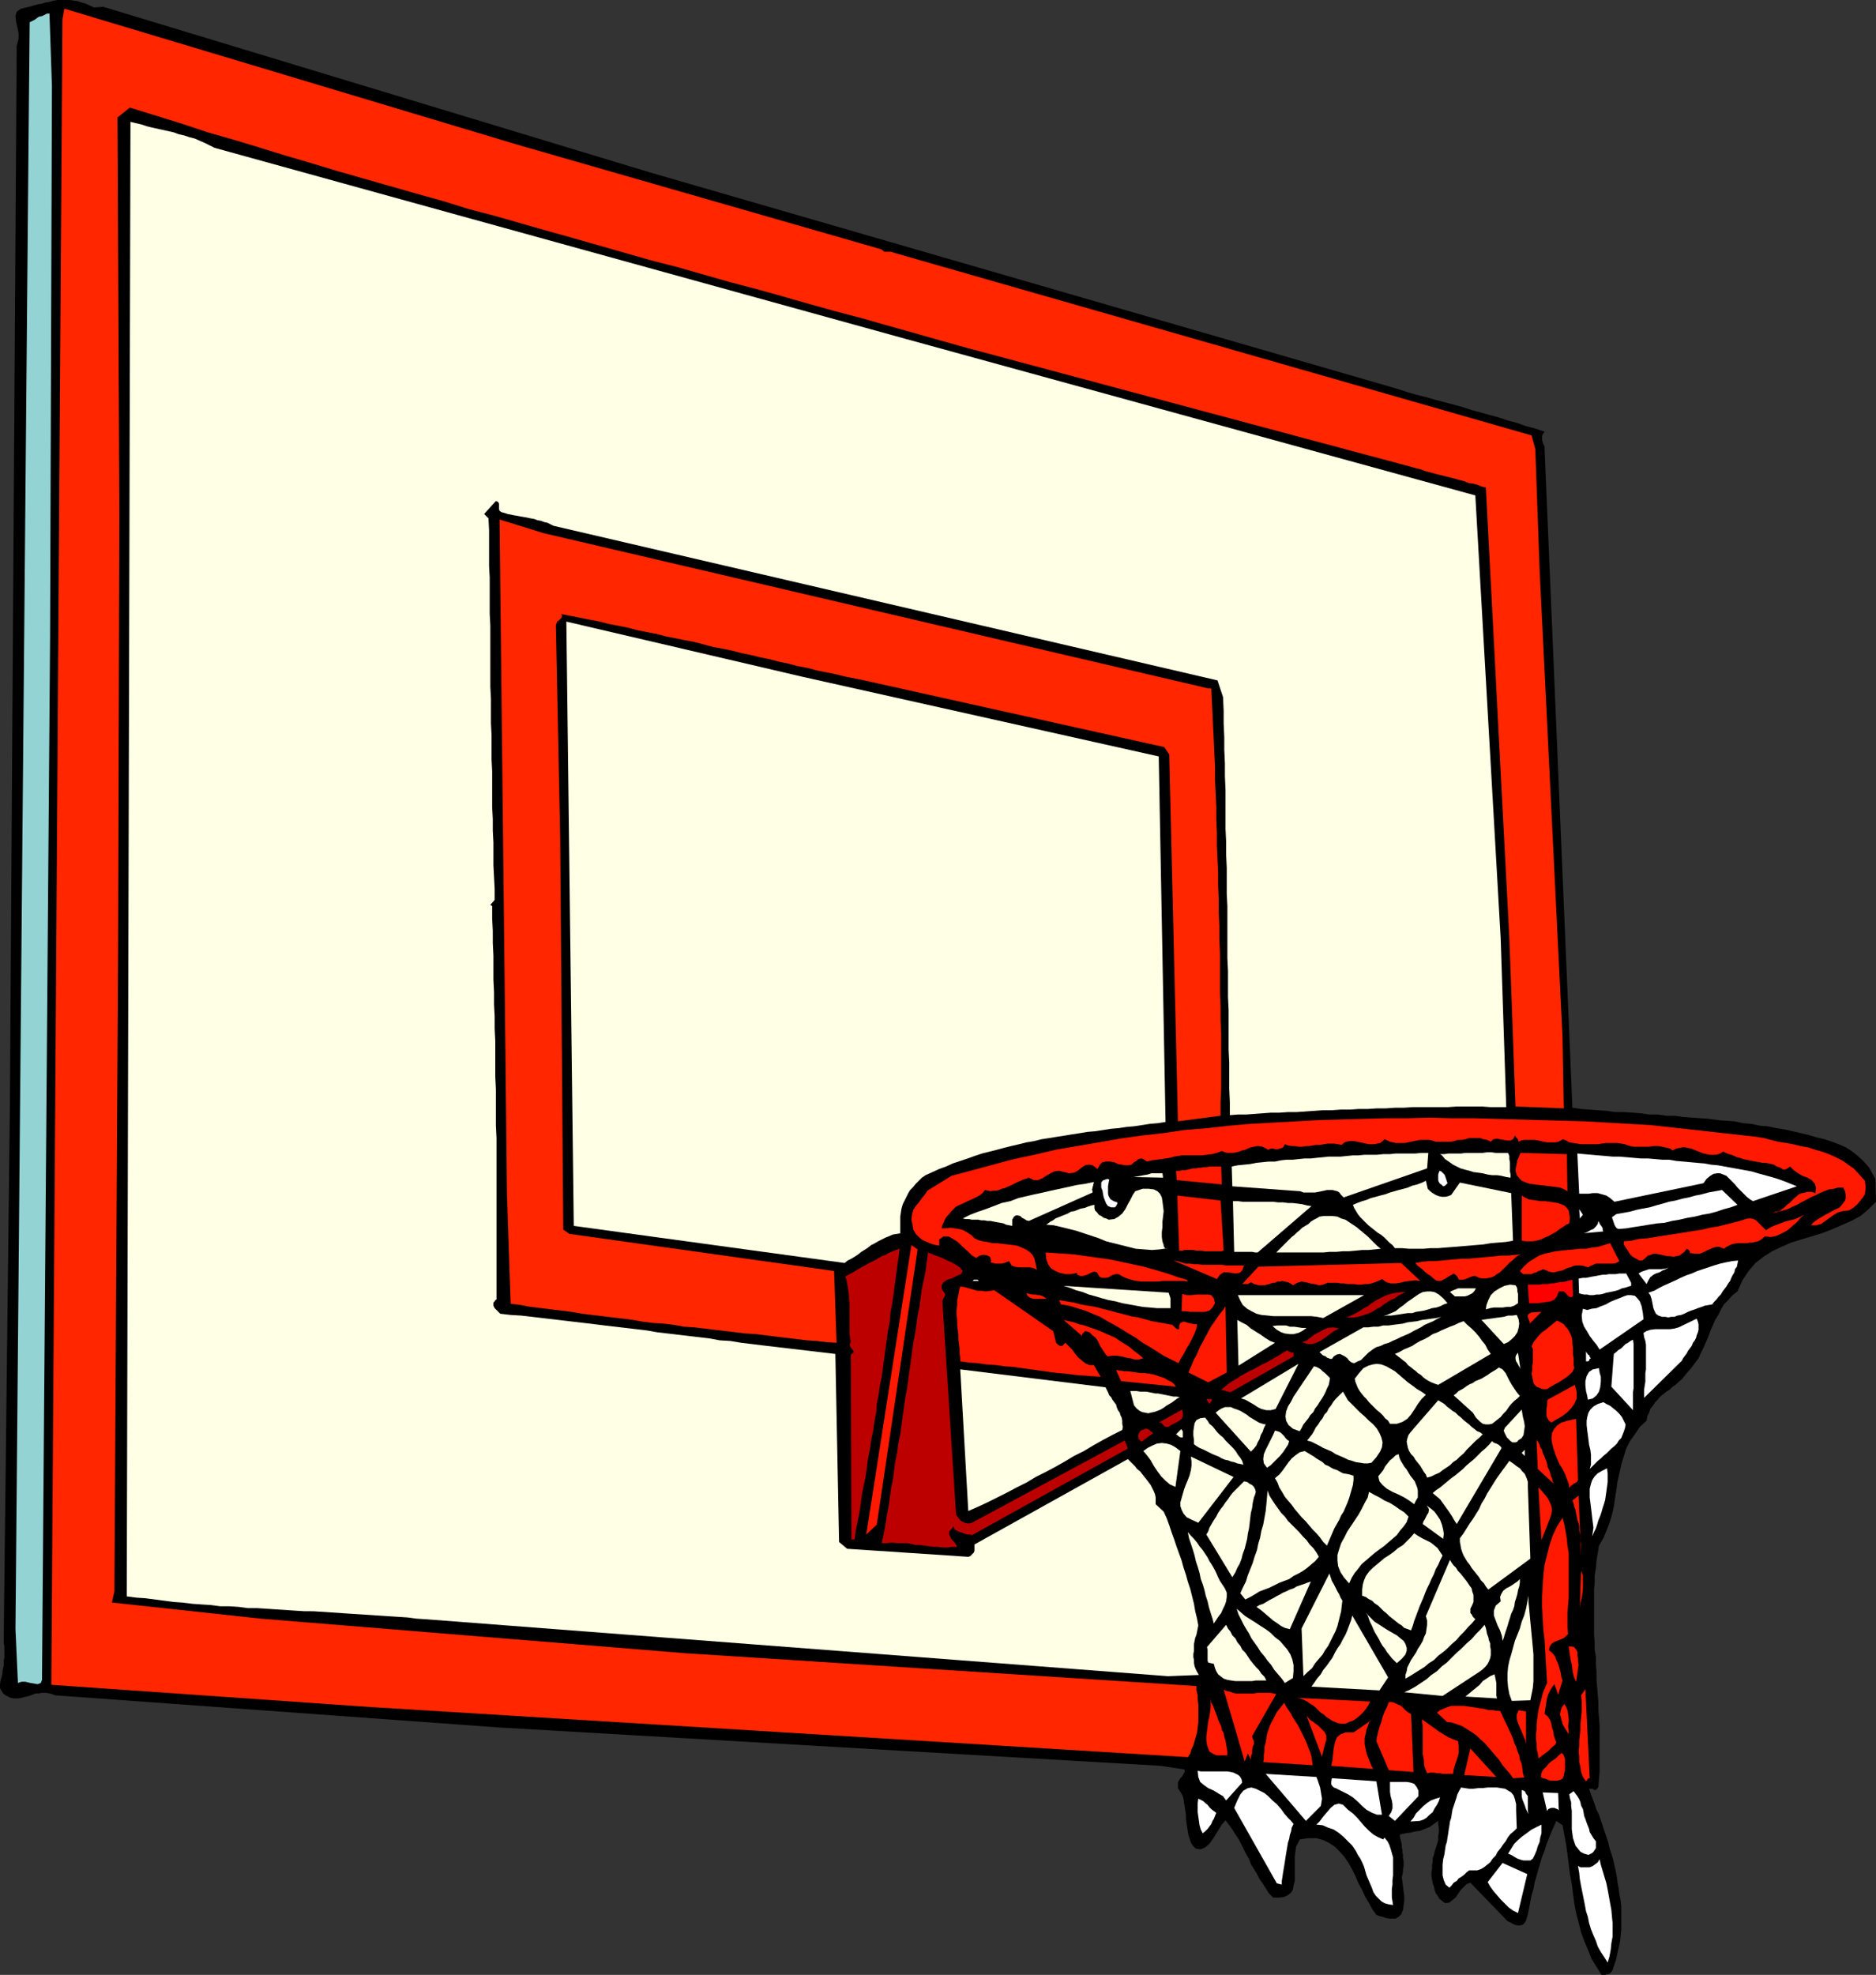 <?xml version="1.0" encoding="UTF-8" standalone="no"?>
<svg
   version="1.0"
   width="129.724mm"
   height="136.515mm"
   id="svg149"
   sodipodi:docname="Equipment 27.wmf"
   xmlns:inkscape="http://www.inkscape.org/namespaces/inkscape"
   xmlns:sodipodi="http://sodipodi.sourceforge.net/DTD/sodipodi-0.dtd"
   xmlns="http://www.w3.org/2000/svg"
   xmlns:svg="http://www.w3.org/2000/svg">
  <rect width="100%" height="100%" fill="#333333" stroke="none"/>
  <sodipodi:namedview
     id="namedview149"
     pagecolor="#ffffff"
     bordercolor="#000000"
     borderopacity="0.25"
     inkscape:showpageshadow="2"
     inkscape:pageopacity="0.0"
     inkscape:pagecheckerboard="0"
     inkscape:deskcolor="#d1d1d1"
     inkscape:document-units="mm" />
  <defs
     id="defs1">
    <pattern
       id="WMFhbasepattern"
       patternUnits="userSpaceOnUse"
       width="6"
       height="6"
       x="0"
       y="0" />
  </defs>
  <path
     style="fill:#000000;fill-opacity:1;fill-rule:evenodd;stroke:none"
     d="m 26.987,1.778 143.016,43.306 195.374,56.557 2.424,0.808 2.262,0.646 2.586,0.646 2.262,0.646 2.424,0.646 2.424,0.646 2.424,0.646 2.424,0.808 2.424,0.646 2.262,0.646 2.424,0.646 2.424,0.808 2.424,0.646 2.262,0.808 2.424,0.646 2.424,0.808 -0.485,0.646 -0.162,0.485 v 0.485 0.485 l 0.162,0.646 0.162,0.485 0.323,0.646 v 0.646 l 7.272,172.095 2.262,0.323 2.262,0.162 2.101,0.162 2.262,0.162 2.262,0.323 h 2.262 l 2.262,0.162 2.262,0.162 2.101,0.323 h 2.262 l 2.262,0.323 h 2.262 l 2.101,0.323 2.262,0.162 2.262,0.162 2.262,0.162 2.262,0.323 2.101,0.162 2.262,0.162 2.262,0.485 2.101,0.162 2.262,0.485 2.101,0.162 2.262,0.485 2.101,0.323 2.101,0.485 2.101,0.485 2.101,0.485 2.101,0.646 2.101,0.485 1.939,0.646 2.101,0.808 1.454,0.646 1.293,0.808 1.293,0.97 1.293,1.131 1.131,1.131 1.131,1.293 0.808,1.454 0.808,1.454 0.162,5.979 -1.939,1.939 -2.101,1.778 -2.424,1.293 -2.586,1.131 -2.586,1.131 -2.586,0.97 -2.586,0.808 -2.747,0.808 -2.586,0.808 -2.586,1.131 -2.424,1.131 -2.262,1.454 -2.101,1.616 -1.778,2.101 -1.616,2.424 -1.293,2.909 -1.293,0.97 -1.131,1.293 -1.131,1.131 -0.808,1.454 -0.646,1.293 -0.808,1.293 -0.646,1.454 -0.646,1.454 -0.485,1.454 -0.646,1.454 -0.646,1.454 -0.646,1.293 -0.646,1.454 -0.97,1.293 -0.97,1.293 -1.131,1.293 -0.646,0.808 -0.646,0.808 -0.808,0.646 -0.808,0.808 -0.808,0.485 -0.808,0.808 -0.808,0.485 -0.808,0.646 -0.808,0.646 -0.646,0.808 -0.646,0.646 -0.646,0.97 -0.646,0.808 -0.323,0.97 -0.485,0.97 -0.162,1.131 -1.778,1.616 -1.293,1.939 -1.293,1.778 -0.97,1.939 -0.646,2.101 -0.646,2.101 -0.485,2.262 -0.485,2.101 -0.323,2.262 -0.323,2.101 -0.323,2.262 -0.485,2.101 -0.646,2.101 -0.808,2.101 -0.808,1.939 -1.131,1.939 -0.323,1.939 -0.323,1.939 -0.162,1.939 -0.323,1.939 v 1.778 l -0.162,1.939 v 2.101 1.939 1.939 1.939 1.939 1.939 l 0.162,1.939 v 1.939 l 0.323,1.939 v 1.939 l 0.162,1.939 v 2.101 l 0.162,1.939 0.162,1.939 0.162,1.939 v 2.101 l 0.162,1.939 0.162,2.101 v 1.778 2.101 1.939 2.101 1.939 2.101 l -0.162,1.939 -0.162,2.101 -0.323,0.485 -0.162,0.162 -0.162,0.162 h -0.485 l -0.162,-0.162 -0.323,-0.162 h -0.485 -0.323 l 0.485,1.454 0.485,1.293 0.485,1.293 0.485,1.454 0.646,1.293 0.485,1.454 0.485,1.454 0.485,1.454 0.485,1.454 0.485,1.454 0.323,1.454 0.485,1.454 0.485,1.616 0.323,1.454 0.323,1.454 0.323,1.616 0.162,1.454 0.323,1.616 0.162,1.454 0.323,1.616 0.162,1.454 v 1.616 1.616 1.454 1.616 l -0.162,1.454 -0.162,1.454 -0.323,1.454 -0.323,1.454 -0.323,1.616 -0.485,1.454 -0.485,1.454 -0.162,0.323 -0.323,0.323 -0.162,0.162 -0.485,0.323 h -0.485 l -0.323,0.162 h -0.485 -0.485 l -1.293,-2.101 -1.293,-2.101 -0.97,-2.424 -0.97,-2.262 -0.808,-2.262 -0.646,-2.585 -0.646,-2.424 -0.485,-2.585 -0.323,-2.424 -0.323,-2.585 -0.485,-2.585 -0.323,-2.585 -0.323,-2.585 -0.323,-2.424 -0.485,-2.585 -0.485,-2.585 -1.616,-1.131 -0.646,1.454 -0.646,1.454 -0.646,1.616 -0.646,1.616 -0.485,1.616 -0.646,1.616 -0.485,1.616 -0.485,1.616 -0.485,1.778 -0.485,1.616 -0.323,1.778 -0.485,1.616 -0.323,1.616 -0.323,1.778 -0.323,1.616 -0.485,1.616 -0.485,0.808 -0.485,0.323 -0.646,0.162 h -0.646 l -0.646,-0.162 -0.646,-0.323 -0.646,-0.323 -0.646,-0.323 -9.696,-10.019 -0.97,0.323 -0.808,0.808 -0.808,0.808 -0.646,0.97 -0.646,0.97 -0.808,0.646 -0.808,0.646 -1.131,0.162 -0.646,-0.485 -0.808,-0.646 -0.485,-0.808 -0.485,-0.646 -0.323,-0.97 -0.162,-0.808 -0.323,-0.808 -0.162,-0.97 -0.162,-0.97 v -0.97 l 0.162,-0.97 v -0.97 l 0.162,-0.808 v -0.97 l 0.323,-0.808 0.162,-0.808 0.323,-0.97 0.323,-0.97 0.323,-1.131 v -0.97 l 0.162,-1.131 v -0.97 l -0.162,-1.131 v -0.808 l -1.131,0.808 -1.131,0.808 -1.293,0.485 -1.131,0.485 -1.293,0.162 -1.293,0.323 -1.293,0.162 -1.454,0.323 v 0.646 l 0.162,0.646 0.162,0.646 0.162,0.646 v 0.646 l 0.162,0.808 v 0.646 l 0.162,0.646 v 0.808 l 0.162,0.808 v 0.646 0.646 l -0.162,0.808 v 0.808 l -0.162,0.646 -0.162,0.646 0.162,1.131 0.162,1.293 0.162,1.293 0.162,1.131 v 1.293 l -0.162,1.293 -0.162,1.131 -0.485,1.131 -0.646,0.646 -0.808,0.485 h -0.808 -0.808 l -0.97,-0.162 -0.808,-0.323 -0.808,-0.162 -0.808,-0.323 -0.97,-1.293 -0.97,-1.778 -0.97,-1.616 -0.808,-1.778 -0.97,-1.778 -0.808,-1.939 -0.808,-1.616 -0.97,-1.778 -1.131,-1.616 -1.131,-1.293 -1.293,-1.293 -1.454,-0.97 -1.616,-0.808 -1.778,-0.485 h -2.101 l -2.262,0.323 -0.485,0.97 -0.485,0.97 -0.162,1.293 -0.162,1.131 v 1.293 1.293 1.293 1.293 1.293 l -0.323,1.293 -0.162,0.97 -0.485,0.808 -0.808,0.646 -0.97,0.485 -1.293,0.162 h -1.616 l -1.131,-1.131 -0.808,-1.293 -0.808,-1.293 -0.808,-1.131 -0.646,-1.293 -0.808,-1.293 -0.808,-1.293 -0.485,-1.293 -0.808,-1.454 -0.646,-1.293 -0.646,-1.293 -0.646,-1.293 -0.808,-1.131 -0.808,-1.293 -0.808,-1.131 -0.97,-1.293 -0.97,1.131 -0.808,1.293 -0.808,1.293 -0.808,1.293 -0.808,1.131 -1.131,0.97 -1.131,0.485 -1.293,-0.162 -0.808,-0.808 -0.485,-0.808 -0.323,-0.97 -0.323,-0.97 -0.162,-0.97 -0.162,-0.97 -0.162,-1.131 -0.162,-1.131 v -1.131 l -0.162,-0.97 -0.162,-1.131 -0.162,-0.97 -0.162,-1.131 -0.323,-0.97 -0.485,-0.808 -0.646,-0.97 v -0.808 -0.646 l 0.323,-0.646 0.323,-0.485 0.485,-0.485 0.323,-0.646 0.323,-0.485 v -0.646 l -6.302,-0.97 -172.912,-10.019 -116.029,-8.403 -0.808,-0.323 -0.646,-0.162 -0.808,-0.162 h -0.646 -0.646 l -0.646,0.162 H 9.373 l -0.485,0.162 -0.808,0.323 -0.485,0.162 -0.646,0.162 -0.646,0.162 -0.646,0.162 -0.808,0.162 H 4.202 3.555 L 2.747,443.568 2.101,443.244 1.454,442.921 0.808,442.436 0.323,441.628 0,440.982 v -0.97 l 0.162,-0.97 0.162,-0.646 0.162,-0.485 0.162,-0.808 v -0.485 l 0.162,-0.808 0.162,-0.646 v -0.646 -0.646 l 0.162,-0.808 v -0.808 -0.646 -0.808 -0.808 l -0.162,-0.646 v -0.808 -0.808 L 2.586,288.925 4.363,11.958 4.848,10.18 V 8.564 L 4.525,7.11 4.202,5.656 4.04,4.201 4.363,3.07 5.494,2.262 7.595,1.778 8.726,1.454 9.858,1.131 10.827,0.97 11.958,0.646 12.928,0.485 14.059,0.162 15.029,0 h 1.131 1.131 0.97 l 0.97,0.162 1.131,0.162 0.97,0.323 1.131,0.323 0.97,0.485 1.131,0.485 z"
     id="path1" />
  <path
     style="fill:#ff2600;fill-opacity:1;fill-rule:evenodd;stroke:none"
     d="m 230.28,65.121 0.485,0.323 0.323,0.323 h 0.485 0.485 0.485 0.323 l 0.485,0.162 0.485,0.162 166.448,47.669 0.97,3.555 1.131,31.672 5.979,122.001 0.323,18.583 -12.605,-0.485 -1.616,-43.953 -6.141,-117.8 -0.97,-0.162 -1.131,-0.485 -1.131,-0.323 -1.293,-0.162 -1.131,-0.485 -1.293,-0.323 -1.131,-0.323 -1.293,-0.323 -1.293,-0.323 -1.293,-0.323 -1.293,-0.323 -1.131,-0.323 -1.293,-0.323 -1.293,-0.485 -1.293,-0.323 -1.131,-0.323 -116.513,-31.187 -6.949,-1.939 -6.787,-1.939 -6.949,-1.939 -6.787,-1.939 -6.787,-1.778 -6.949,-1.939 -6.787,-1.939 -6.949,-1.939 -6.787,-1.778 -6.787,-1.939 -6.787,-1.939 -6.949,-1.778 -6.787,-1.939 -6.787,-1.939 -6.787,-1.939 -6.949,-1.939 -6.787,-1.939 -6.787,-1.939 -6.787,-1.778 -6.787,-2.101 -6.949,-1.939 -6.787,-1.939 -6.787,-1.939 -6.787,-1.939 -6.949,-2.101 -6.626,-1.939 -6.787,-2.101 -6.949,-2.101 -6.787,-1.939 -6.787,-2.262 -6.787,-2.101 -6.787,-2.101 -3.232,2.585 0.485,103.741 -0.323,112.952 -0.97,168.378 -0.646,2.909 38.784,4.201 111.181,9.049 133.481,8.564 v 1.131 l 0.323,1.293 v 1.131 l 0.162,1.293 v 1.131 1.293 1.293 0.97 l -0.162,1.293 -0.162,1.293 -0.323,1.131 -0.323,1.131 -0.323,1.131 -0.485,0.97 -0.323,1.131 -0.646,0.97 L 96.96,445.991 13.413,440.174 16.322,5.009 16.806,2.262 135.259,37.812 Z"
     id="path2" />
  <path
     style="fill:#93d3d3;fill-opacity:1;fill-rule:evenodd;stroke:none"
     d="m 13.574,22.461 -0.485,143.978 -2.101,270.988 v 1.454 l -0.323,0.808 -0.808,0.323 -0.97,-0.162 -0.97,-0.162 -1.293,-0.323 H 5.656 L 4.686,439.689 4.04,425.631 7.434,39.913 7.757,5.817 8.403,5.494 9.05,5.171 9.696,4.686 l 0.485,-0.323 0.808,-0.162 0.646,-0.323 0.646,-0.323 h 0.646 z"
     id="path3" />
  <path
     style="fill:#ffffe5;fill-opacity:1;fill-rule:evenodd;stroke:none"
     d="m 56.075,38.62 180.669,49.932 148.833,40.883 6.626,115.699 1.454,44.114 h -1.939 -2.262 l -2.101,-0.162 h -2.262 -2.101 -2.262 l -2.262,0.162 h -2.262 -2.262 -2.262 -2.424 l -2.424,0.162 h -2.262 l -2.424,0.162 h -2.262 l -2.424,0.162 h -2.424 l -2.262,0.162 h -2.424 l -2.262,0.162 h -2.424 l -2.262,0.162 -2.262,0.162 -2.262,0.162 h -2.262 l -2.262,0.162 h -2.262 l -2.101,0.162 -2.262,0.162 -2.101,0.162 h -2.101 l -2.101,0.162 v -3.393 l -0.162,-3.555 v -3.393 -3.393 l -0.162,-3.393 v -3.555 -3.232 -3.555 l -0.162,-3.393 v -3.232 -3.555 l -0.162,-3.393 v -3.393 -3.393 -3.232 -3.555 l -0.162,-3.232 v -3.393 -3.393 l -0.162,-3.393 v -3.393 l -0.162,-3.393 v -3.393 -3.393 -3.393 l -0.162,-3.555 v -3.393 l -0.162,-3.555 v -3.232 l -0.162,-3.555 v -3.393 l -0.162,-3.555 -1.454,-4.363 -173.558,-40.398 -0.646,-0.323 -0.97,-0.485 -0.808,-0.162 -0.808,-0.323 -0.97,-0.162 -0.808,-0.323 -0.97,-0.162 -0.808,-0.162 -0.808,-0.162 -0.97,-0.162 -0.808,-0.162 -0.97,-0.162 -0.808,-0.162 -0.808,-0.162 -0.97,-0.323 -0.646,-0.162 -0.485,-0.323 -0.162,-0.485 v -0.323 -0.485 -0.323 -0.323 l -0.323,-0.485 -0.485,-0.162 -3.07,3.393 1.131,1.131 0.162,3.07 v 3.07 3.07 3.232 l 0.162,3.07 v 3.07 3.232 3.07 l 0.162,3.232 v 3.232 3.07 3.232 3.07 3.232 l 0.162,3.232 v 3.07 3.232 l 0.162,3.232 v 3.07 3.232 l 0.162,3.07 v 3.07 3.232 3.07 l 0.162,3.07 v 3.07 l 0.162,3.07 v 2.909 3.07 l 0.162,3.07 0.162,3.07 v 2.909 l -1.131,1.293 0.485,0.323 v 3.232 l 0.162,3.232 v 3.232 l 0.162,3.232 v 3.232 3.07 l 0.162,3.232 v 3.232 l 0.162,3.07 v 3.232 l 0.162,3.232 v 3.07 3.232 3.07 l 0.162,3.232 v 3.232 3.07 3.232 l 0.162,3.232 v 3.232 3.07 3.393 3.07 3.232 3.232 3.232 3.232 3.393 3.232 3.232 3.232 3.393 l -0.323,0.162 -0.162,0.323 -0.323,0.323 v 0.485 0.323 l 0.162,0.323 0.162,0.323 0.162,0.162 1.293,1.293 2.747,0.323 2.747,0.162 2.747,0.323 2.747,0.323 2.747,0.323 2.747,0.323 2.747,0.323 2.747,0.323 2.747,0.323 2.586,0.323 2.747,0.323 2.747,0.323 2.747,0.323 2.747,0.323 2.747,0.485 2.747,0.323 2.747,0.323 2.747,0.323 2.747,0.323 2.747,0.323 2.586,0.485 2.747,0.162 2.909,0.485 2.747,0.323 2.586,0.323 2.747,0.323 2.747,0.323 2.747,0.323 2.747,0.323 2.747,0.323 2.747,0.323 2.747,0.323 0.97,49.124 2.101,1.778 31.674,2.101 0.485,-0.162 0.323,-0.323 0.323,-0.323 0.323,-0.323 0.162,-0.485 v -0.485 -0.485 -0.646 l 40.077,-22.3 0.646,0.646 0.646,0.646 0.646,0.646 0.485,0.646 0.808,0.646 0.485,0.646 0.646,0.808 0.646,0.808 0.485,0.646 0.485,0.646 0.485,0.97 0.323,0.646 0.323,0.808 0.162,0.808 v 0.97 0.808 l 2.101,1.939 0.808,1.778 0.646,1.778 0.646,1.939 0.646,1.778 0.646,1.939 0.646,1.778 0.646,1.778 0.485,1.778 0.646,1.939 0.485,1.778 0.646,1.939 0.485,1.939 0.485,1.939 0.323,1.939 0.485,1.939 0.323,1.778 -0.162,0.808 -0.162,0.808 -0.162,0.808 -0.323,0.808 -0.162,0.808 -0.162,0.808 v 0.808 0.97 l -0.162,0.808 v 0.808 l 0.162,0.808 v 0.808 l 0.162,0.808 0.323,0.808 0.323,0.646 0.485,0.808 -8.08,0.323 -193.758,-14.866 -2.586,-0.162 -2.424,-0.323 -2.424,-0.162 -2.586,-0.162 -2.424,-0.162 -2.424,-0.162 -2.424,-0.162 -2.586,-0.162 -2.424,-0.162 -2.424,-0.162 -2.424,-0.162 -2.424,-0.162 H 79.507 l -2.586,-0.162 -2.262,-0.162 -2.586,-0.162 -2.424,-0.162 -2.424,-0.162 h -2.424 l -2.424,-0.323 -2.424,-0.162 h -2.424 l -2.424,-0.323 -2.586,-0.162 -2.262,-0.162 -2.586,-0.323 -2.424,-0.162 -2.424,-0.323 -2.424,-0.323 -2.424,-0.323 -2.424,-0.162 -2.424,-0.323 0.97,-385.233 1.293,0.323 1.454,0.323 1.454,0.485 1.293,0.323 1.454,0.323 1.454,0.323 1.454,0.323 1.454,0.323 1.293,0.485 1.454,0.323 1.454,0.485 1.293,0.323 1.454,0.646 1.131,0.485 1.293,0.646 z"
     id="path4" />
  <path
     style="fill:#ff2600;fill-opacity:1;fill-rule:evenodd;stroke:none"
     d="m 315.766,179.851 h 0.808 l 0.162,3.393 0.162,3.393 0.162,3.393 0.162,3.393 0.162,3.555 0.162,3.393 v 3.393 l 0.162,3.555 0.162,3.393 v 3.393 l 0.162,3.393 v 3.555 l 0.162,3.555 0.162,3.393 v 3.393 l 0.162,3.555 v 3.393 l 0.162,3.555 v 3.555 l 0.162,3.393 v 3.555 3.555 3.555 l 0.162,3.393 v 3.555 l 0.162,3.717 v 3.393 3.555 3.555 3.555 l -0.162,3.717 v 3.555 l -11.15,1.454 -2.262,-95.824 -1.293,-1.939 -78.538,-17.452 -2.424,-0.485 -2.424,-0.485 -2.586,-0.646 -2.424,-0.485 -2.424,-0.485 -2.424,-0.646 -2.586,-0.485 -2.424,-0.646 -2.424,-0.485 -2.424,-0.646 -2.424,-0.485 -2.586,-0.646 -2.424,-0.485 -2.424,-0.646 -2.424,-0.485 -2.586,-0.485 -2.424,-0.646 -2.424,-0.646 -2.586,-0.485 -2.424,-0.485 -2.424,-0.485 -2.424,-0.646 -2.586,-0.485 -2.424,-0.485 -2.424,-0.646 -2.424,-0.485 -2.586,-0.485 -2.424,-0.646 -2.586,-0.485 -2.424,-0.485 -2.424,-0.485 -2.586,-0.485 0.162,0.485 -0.162,0.485 -0.162,0.162 -0.323,0.323 -0.323,0.323 -0.323,0.162 -0.162,0.485 -0.162,0.485 1.131,55.426 0.808,102.449 1.616,1.131 69.165,9.695 0.646,18.745 -2.586,-0.162 -2.747,-0.323 -2.586,-0.162 -2.586,-0.323 -2.747,-0.323 -2.747,-0.323 -2.586,-0.323 -2.586,-0.323 -2.747,-0.162 -2.586,-0.323 -2.747,-0.323 -2.747,-0.323 -2.586,-0.323 -2.747,-0.323 -2.586,-0.162 -2.747,-0.485 -2.586,-0.323 -2.747,-0.162 -2.586,-0.323 -2.747,-0.485 -2.586,-0.323 -2.747,-0.323 -2.586,-0.323 -2.747,-0.323 -2.586,-0.323 -2.747,-0.485 -2.586,-0.323 -2.747,-0.323 -2.586,-0.323 -2.747,-0.323 -2.586,-0.485 -2.586,-0.323 -0.97,-28.602 -1.939,-176.296 11.474,3.555 z"
     id="path5" />
  <path
     style="fill:#ffffe5;fill-opacity:1;fill-rule:evenodd;stroke:none"
     d="m 302.838,197.626 1.778,95.5 -2.101,0.323 -1.939,0.162 -2.101,0.323 -2.101,0.323 -1.939,0.162 -2.101,0.323 -1.939,0.162 -2.101,0.323 -2.101,0.323 -1.939,0.162 -1.939,0.323 -2.101,0.323 -1.939,0.323 -2.101,0.323 -1.939,0.323 -2.101,0.323 -1.939,0.485 -1.939,0.323 -1.939,0.485 -2.101,0.485 -1.939,0.485 -1.778,0.485 -1.939,0.485 -1.939,0.485 -1.939,0.646 -1.778,0.646 -1.939,0.646 -1.939,0.646 -1.778,0.808 -1.778,0.646 -1.778,0.808 -1.778,0.808 -0.97,0.646 -0.808,0.808 -0.808,0.808 -0.646,0.808 -0.808,0.808 -0.485,0.808 -0.485,0.97 -0.485,0.97 -0.485,0.97 -0.323,1.131 -0.162,0.97 -0.162,1.131 v 0.97 1.131 1.131 1.131 l -0.97,0.162 -0.97,0.162 -1.131,0.485 -0.808,0.323 -0.97,0.485 -0.97,0.485 -0.808,0.485 -0.97,0.485 -0.808,0.646 -0.97,0.646 -0.808,0.485 -0.808,0.646 -0.97,0.646 -0.808,0.485 -0.97,0.485 -0.808,0.646 -70.781,-9.695 -1.939,-157.875 61.57,14.382 z"
     id="path6" />
  <path
     style="fill:#ff1900;fill-opacity:1;fill-rule:evenodd;stroke:none"
     d="m 459.105,297.004 1.939,0.323 1.778,0.485 1.939,0.485 2.101,0.323 1.778,0.323 1.939,0.485 1.939,0.323 1.939,0.646 1.778,0.485 1.778,0.646 1.778,0.808 1.616,0.808 1.616,1.131 1.616,1.131 1.293,1.454 1.454,1.616 0.162,1.131 v 1.131 l -0.162,1.293 -0.646,0.97 -0.646,0.808 -0.808,0.97 -0.97,0.808 -1.131,0.646 -1.454,0.162 -1.293,0.323 -1.131,0.646 -1.131,0.808 -1.131,0.808 -1.131,0.808 -1.293,0.323 h -1.293 l 0.485,-0.646 0.646,-0.485 0.97,-0.646 0.808,-0.485 0.808,-0.485 0.97,-0.485 0.808,-0.485 0.97,-0.485 0.808,-0.323 0.646,-0.646 0.485,-0.646 0.485,-0.646 0.162,-0.646 v -0.808 l -0.162,-0.97 -0.485,-0.97 h -1.293 l -1.131,0.323 -1.293,0.162 -1.293,0.485 -1.131,0.485 -1.293,0.646 -1.131,0.485 -1.131,0.646 -1.293,0.646 -1.131,0.646 -1.131,0.485 -1.293,0.646 -1.131,0.323 -1.293,0.323 -1.293,0.323 -1.293,0.162 1.131,-0.162 0.808,-0.323 0.97,-0.162 0.646,-0.485 0.646,-0.485 0.646,-0.646 0.646,-0.485 0.646,-0.646 0.646,-0.646 0.646,-0.485 0.485,-0.485 0.808,-0.323 0.808,-0.162 0.808,-0.162 h 0.97 l 0.97,0.323 0.162,-1.454 -0.323,-0.97 -0.808,-0.97 -1.131,-0.646 -1.293,-0.485 -1.131,-0.646 -1.131,-0.808 -0.97,-0.97 -0.646,0.485 -0.646,0.323 h -0.485 l -0.485,-0.323 -0.646,-0.323 -0.646,-0.162 -0.646,-0.485 -0.646,-0.162 -0.808,-0.162 -0.808,-0.162 h -0.808 l -0.808,-0.162 -0.97,-0.162 -0.808,-0.162 -0.808,-0.162 -0.808,-0.162 -0.808,-0.162 -0.808,-0.323 -0.808,-0.162 -0.646,-0.323 -0.808,-0.323 -0.646,-0.162 -0.808,-0.323 -0.646,-0.323 -0.808,0.485 -0.97,0.323 h -0.97 -0.808 l -0.808,-0.162 -0.808,-0.162 -0.808,-0.323 -0.808,-0.323 -0.808,-0.323 -0.808,-0.323 -0.808,-0.162 -0.808,-0.162 h -0.646 l -0.808,0.162 -0.808,0.162 -0.97,0.485 -0.646,-0.485 -0.646,-0.162 -0.808,-0.162 -0.646,-0.162 -0.808,-0.162 h -0.808 -0.808 l -0.808,0.162 h -0.808 -0.808 -0.808 -0.808 -0.97 l -0.808,-0.162 -0.646,-0.162 -0.808,-0.323 -0.97,-0.162 -0.97,-0.162 h -0.97 -0.97 -1.131 l -1.131,0.162 -0.97,0.162 h -1.131 -1.131 -0.97 -1.131 l -0.97,-0.162 -0.97,-0.162 -1.131,-0.162 -0.808,-0.485 -0.808,-0.323 -0.646,0.323 -0.646,0.323 -0.808,0.162 h -0.646 -0.808 -0.646 l -0.808,-0.162 -0.808,-0.162 -0.646,-0.162 -0.808,-0.162 h -0.808 -0.646 -0.808 -0.646 l -0.808,0.162 -0.646,0.323 -0.162,-0.485 -0.162,-0.323 -0.323,-0.323 -0.323,-0.485 -0.485,0.97 -0.646,0.323 h -0.97 l -0.808,-0.162 -0.97,-0.162 -0.808,-0.162 -0.97,0.162 -0.646,0.646 -0.97,-0.485 -0.97,-0.162 -0.808,-0.323 h -0.97 -0.97 -0.97 l -0.97,0.323 -0.97,0.162 h -0.97 l -0.97,0.323 -0.97,0.162 h -0.97 -0.97 -0.97 -0.97 l -0.97,-0.323 -0.646,-0.162 h -0.808 -0.808 -0.808 l -0.808,0.162 -0.808,0.162 -0.808,0.162 -0.808,0.162 -0.808,0.162 h -0.808 -0.808 -0.808 l -0.646,-0.162 -0.808,-0.162 -0.646,-0.323 -0.808,-0.323 -0.485,0.485 -0.646,0.485 -0.808,0.162 -0.646,0.162 h -0.646 -0.808 l -0.808,-0.162 -0.646,-0.162 -0.808,-0.162 -0.808,-0.162 -0.808,-0.162 h -0.646 -0.646 l -0.808,0.162 -0.646,0.323 -0.485,0.485 -0.97,-0.162 -0.97,-0.162 h -0.808 -0.97 l -0.97,0.162 -0.97,0.162 h -0.97 l -0.97,0.162 -0.97,0.162 h -0.808 l -0.97,0.162 h -0.97 l -0.808,-0.162 h -0.97 l -0.97,-0.162 -0.808,-0.323 -0.323,0.646 -0.323,0.323 -0.646,0.162 -0.485,0.162 h -0.808 l -0.485,-0.162 h -0.646 l -0.646,0.323 -0.808,-0.485 -0.646,-0.323 -0.808,-0.162 h -0.646 l -0.808,0.162 -0.808,0.162 -0.808,0.323 -0.646,0.323 -0.808,0.162 -0.808,0.323 -0.646,0.162 -0.808,0.162 h -0.808 -0.808 l -0.646,-0.162 -0.808,-0.323 -1.293,0.485 -1.293,0.323 -1.293,0.162 -1.293,0.162 h -1.454 -1.293 -1.293 -1.131 l -1.131,0.162 -0.97,0.162 -1.131,0.323 -1.131,0.162 -1.131,0.162 -1.131,0.162 -1.293,0.162 -1.293,0.323 -0.97,-0.646 -0.485,-0.162 -0.808,0.162 -0.485,0.485 -0.646,0.323 -0.646,0.646 -0.808,0.162 h -0.808 l -0.97,-0.162 -0.97,-0.162 -0.97,-0.485 -1.131,-0.162 h -0.97 l -0.97,0.162 -0.646,0.646 -0.646,1.131 -1.293,-0.97 -0.97,-0.162 -0.97,0.162 -0.97,0.646 -0.97,0.808 -0.97,0.485 -1.293,0.162 -1.293,-0.323 -1.293,-0.323 -1.293,0.162 -0.97,0.485 -1.131,0.646 -0.97,0.646 -1.131,0.485 h -1.131 l -1.293,-0.646 -0.808,0.323 -0.646,0.162 -0.646,0.323 -0.808,0.323 -0.646,0.323 -0.646,0.323 -0.646,0.323 -0.808,0.323 -0.646,0.323 -0.808,0.162 -0.646,0.323 -0.646,0.162 h -0.808 l -0.808,0.162 -0.646,-0.162 -0.808,-0.162 -0.646,0.808 -0.808,0.646 -0.97,0.485 -0.97,0.485 -1.131,0.485 -0.97,0.485 -1.131,0.485 -0.97,0.485 -0.646,0.646 -0.646,0.646 -0.485,0.646 -0.646,0.646 -0.485,0.808 -0.323,0.808 -0.323,0.646 -0.162,0.808 h 0.97 l 1.293,-0.162 1.131,0.162 1.131,0.162 1.131,0.323 1.131,0.646 0.97,0.646 0.808,0.808 0.97,0.485 1.293,0.323 1.131,0.162 1.293,0.323 h 1.293 l 1.293,0.162 1.454,0.162 1.293,0.162 1.131,0.162 1.131,0.485 1.131,0.485 0.97,0.646 0.808,0.808 0.485,0.97 0.323,1.454 0.323,1.454 -0.97,-0.485 -0.97,-0.162 h -0.97 -0.97 -0.97 l -0.97,-0.162 -0.808,-0.323 -0.646,-1.131 -0.808,0.323 -0.485,0.162 -0.646,0.162 h -0.485 -0.646 -0.485 l -0.646,-0.162 -0.646,-0.162 0.162,-0.485 -0.162,-0.485 -0.162,-0.485 -0.646,-0.323 -0.646,-0.162 h -0.646 l -0.646,0.162 -0.646,0.323 -0.323,0.323 -1.131,-0.646 -1.131,-1.131 -1.293,-1.131 -1.293,-1.293 -1.293,-0.808 -1.131,-0.646 h -1.293 l -1.131,0.808 v 1.616 l -0.97,-0.162 -1.131,-0.323 -1.131,-0.485 -1.131,-0.485 -0.97,-0.808 -0.808,-0.808 -0.646,-1.131 -0.162,-1.131 -0.323,-1.454 0.162,-1.293 0.323,-1.293 0.646,-0.97 0.808,-0.97 0.808,-1.131 0.808,-0.97 0.646,-0.97 6.302,-3.878 5.494,-1.454 5.333,-1.454 5.494,-1.454 5.333,-1.131 5.494,-1.293 5.656,-0.97 5.656,-0.97 5.494,-0.97 5.656,-0.808 5.818,-0.646 5.494,-0.808 5.979,-0.485 5.656,-0.646 5.656,-0.485 5.979,-0.323 5.818,-0.323 5.818,-0.323 5.818,-0.162 5.818,-0.162 5.818,-0.162 h 5.818 l 5.818,-0.162 5.818,0.162 h 5.818 l 5.979,0.162 5.656,0.162 5.818,0.162 5.818,0.162 5.818,0.162 5.494,0.323 5.818,0.323 5.656,0.323 z"
     id="path7" />
  <path
     style="fill:#ffffe5;fill-opacity:1;fill-rule:evenodd;stroke:none"
     d="m 372.972,305.246 -21.816,7.595 -0.646,-0.646 -0.485,-0.646 -0.485,-0.323 -0.646,-0.162 -0.646,-0.162 h -0.808 -0.646 l -0.646,0.162 -0.808,0.162 -0.808,0.162 -0.808,0.162 h -0.646 -0.808 -0.808 -0.808 l -0.808,-0.323 -17.776,-1.293 -0.162,-5.171 1.616,-0.323 1.616,-0.162 1.616,-0.162 1.616,-0.323 1.616,-0.162 1.616,-0.162 h 1.616 l 1.616,-0.323 1.454,-0.162 h 1.616 l 1.454,-0.162 1.616,-0.162 h 1.616 l 1.454,-0.162 1.616,-0.162 1.616,-0.162 h 1.454 1.616 l 1.616,-0.162 1.616,-0.162 h 1.454 l 1.616,-0.162 h 1.616 1.616 l 1.616,-0.162 h 1.778 l 1.454,-0.162 h 1.778 1.616 1.778 l 1.616,-0.162 h 1.778 z"
     id="path8" />
  <path
     style="fill:#ffffe5;fill-opacity:1;fill-rule:evenodd;stroke:none"
     d="m 394.142,301.206 0.323,0.808 v 0.808 l 0.162,0.808 v 0.808 0.808 0.808 l 0.162,0.808 v 0.808 l -1.131,-0.162 -1.293,-0.323 -1.131,-0.162 h -1.293 l -1.131,-0.162 -1.293,-0.323 -1.131,-0.162 -1.293,-0.162 -0.97,-0.323 -1.293,-0.323 -1.131,-0.323 -0.97,-0.485 -0.97,-0.485 -1.131,-0.808 -0.97,-0.646 -0.808,-0.97 -0.485,-0.323 h 1.131 l 0.97,-0.162 h 1.131 1.131 1.131 l 1.131,-0.162 h 1.131 1.131 1.131 1.131 l 1.131,-0.162 h 1.131 l 1.131,0.162 h 1.131 0.97 z"
     id="path9" />
  <path
     style="fill:#ff1900;fill-opacity:1;fill-rule:evenodd;stroke:none"
     d="m 409.656,311.224 -0.808,-0.485 -1.131,-0.485 -1.293,-0.162 -1.293,-0.162 -1.293,-0.162 -1.454,-0.162 -1.293,-0.162 -1.293,-0.162 -0.97,-0.323 -1.131,-0.485 -0.646,-0.646 -0.646,-0.808 -0.323,-1.131 0.162,-1.131 0.323,-1.616 0.808,-1.939 12.12,0.323 z"
     id="path10" />
  <path
     style="fill:#ff1900;fill-opacity:1;fill-rule:evenodd;stroke:none"
     d="m 319.321,309.447 -11.797,-1.131 -0.162,-2.424 h 0.808 l 0.808,-0.162 h 0.646 l 0.808,-0.162 0.646,-0.162 0.646,-0.162 h 0.808 l 0.646,-0.162 h 0.646 l 0.808,-0.162 h 0.808 l 0.646,-0.162 h 0.646 0.808 0.808 0.808 z"
     id="path11" />
  <path
     style="fill:#ffffff;fill-opacity:1;fill-rule:evenodd;stroke:none"
     d="m 469.609,309.932 -11.474,3.878 -0.808,-0.485 -0.808,-0.646 -0.808,-0.808 -0.808,-0.808 -0.808,-0.808 -0.646,-0.808 -0.808,-0.808 -0.808,-0.808 -0.646,-0.646 -0.808,-0.323 -0.808,-0.323 h -0.808 l -0.97,0.162 -0.808,0.485 -0.97,0.808 -0.808,1.131 -23.27,4.848 -1.131,-0.97 -0.97,-0.646 -1.131,-0.323 -1.131,-0.323 h -1.293 l -1.131,0.162 h -1.293 -1.131 l -0.485,-10.503 1.778,0.162 1.939,0.162 1.778,0.162 1.939,0.162 1.778,0.162 h 1.778 l 1.939,0.162 1.778,0.162 1.939,0.162 h 1.778 l 1.939,0.162 1.778,0.162 h 1.778 l 1.939,0.323 1.778,0.162 1.778,0.162 1.778,0.162 1.939,0.162 1.778,0.323 1.778,0.162 1.778,0.323 1.778,0.323 1.778,0.323 1.778,0.323 1.778,0.323 1.616,0.485 1.778,0.485 1.778,0.485 1.616,0.485 1.778,0.646 1.616,0.646 z"
     id="path12" />
  <path
     style="fill:#ffffe5;fill-opacity:1;fill-rule:evenodd;stroke:none"
     d="m 303.969,307.669 -7.757,-0.162 0.97,-0.162 0.97,-0.162 0.808,-0.162 0.97,-0.162 0.97,-0.323 h 0.97 0.97 0.97 z"
     id="path13" />
  <path
     style="fill:#ffffff;fill-opacity:1;fill-rule:evenodd;stroke:none"
     d="m 289.91,308.154 -0.162,0.808 -0.162,0.97 v 0.97 0.97 l 0.162,0.646 0.485,0.808 0.808,0.485 0.97,0.323 v 0.323 l -0.162,0.323 -0.162,0.323 -0.323,0.323 h -0.97 l -0.808,-0.323 -0.485,-0.646 -0.323,-0.808 -0.323,-0.808 -0.162,-0.808 -0.162,-0.97 -0.323,-0.808 v -0.485 -0.485 -0.323 l 0.323,-0.485 0.323,-0.162 0.485,-0.162 0.485,-0.162 z"
     id="path14" />
  <path
     style="fill:#ffffe5;fill-opacity:1;fill-rule:evenodd;stroke:none"
     d="m 285.87,308.801 v 0.323 l -0.162,0.323 v 0.323 l -0.162,0.323 v 0.323 l -0.162,0.323 0.162,0.485 v 0.323 l -16.645,7.433 -0.646,-0.162 -0.485,-0.323 -0.646,-0.323 -0.485,-0.485 -0.646,-0.162 h -0.485 l -0.485,0.323 -0.485,0.808 v 1.616 l -0.808,-0.162 -0.808,-0.162 -0.646,-0.323 -0.808,-0.162 -0.97,-0.162 -0.808,-0.162 -0.808,-0.162 h -0.808 l -0.808,-0.162 h -0.808 l -0.808,-0.162 h -0.808 -0.808 l -0.808,-0.162 h -0.808 l -0.808,-0.162 1.939,-0.97 2.101,-0.808 1.939,-0.646 2.101,-0.808 2.101,-0.808 2.262,-0.485 2.101,-0.808 2.101,-0.485 2.101,-0.485 2.262,-0.485 2.101,-0.485 2.262,-0.485 2.262,-0.485 2.101,-0.485 2.262,-0.323 z"
     id="path15" />
  <path
     style="fill:#ffffff;fill-opacity:1;fill-rule:evenodd;stroke:none"
     d="m 378.305,309.124 -0.323,0.323 -0.323,0.323 -0.485,0.162 -0.485,-0.485 -0.323,-0.162 -0.323,-0.485 -0.162,-0.485 v -0.485 -0.485 -0.485 l 0.162,-0.485 0.162,-0.485 0.485,0.162 0.485,0.485 0.323,0.323 0.162,0.323 0.162,0.485 0.162,0.485 0.162,0.485 z"
     id="path16" />
  <path
     style="fill:#ffffe5;fill-opacity:1;fill-rule:evenodd;stroke:none"
     d="m 304.131,325.283 v 0.323 l 0.162,0.162 0.162,0.323 0.162,0.162 0.646,-0.162 -2.101,0.323 -2.101,0.162 -2.101,-0.162 -2.101,-0.162 -1.939,-0.485 -1.939,-0.485 -1.939,-0.485 -1.939,-0.485 -1.939,-0.808 -1.939,-0.646 -1.939,-0.646 -1.939,-0.646 -1.939,-0.485 -1.939,-0.485 -2.101,-0.485 -1.939,-0.162 0.485,-0.323 0.646,-0.485 0.646,-0.323 0.646,-0.485 0.808,-0.323 0.808,-0.323 0.808,-0.323 0.808,-0.323 0.808,-0.485 0.97,-0.162 0.808,-0.323 0.808,-0.323 0.97,-0.162 0.808,-0.323 0.97,-0.323 0.808,-0.162 v 0.808 l 0.162,0.646 0.485,0.485 0.485,0.646 0.646,0.323 0.646,0.485 0.646,0.162 0.646,0.323 1.454,-0.162 1.131,-0.646 0.97,-0.808 0.808,-1.131 0.646,-1.293 0.646,-1.131 0.646,-1.293 0.646,-0.97 1.939,-0.646 h 1.616 l 1.293,0.162 0.97,0.485 0.646,0.646 0.485,0.97 0.162,0.97 0.162,1.293 0.162,1.293 -0.162,1.454 -0.162,1.293 v 1.454 l -0.162,1.293 v 1.293 l 0.162,1.131 z"
     id="path17" />
  <path
     style="fill:#ffffe5;fill-opacity:1;fill-rule:evenodd;stroke:none"
     d="m 373.134,310.578 0.646,0.646 0.646,0.485 0.808,0.485 0.808,0.323 0.808,0.162 h 0.808 l 0.808,-0.162 0.808,-0.323 2.262,-3.232 13.413,2.747 0.485,12.443 -1.939,0.323 -1.939,0.162 -1.939,0.162 -1.939,0.323 -1.939,0.162 -1.939,0.162 -1.939,0.162 -1.939,0.162 -2.101,0.162 -1.939,0.162 h -1.939 l -1.939,0.162 h -1.939 -1.778 l -1.939,-0.162 h -1.778 l -0.646,-0.808 -0.808,-0.646 -0.646,-0.646 -0.808,-0.808 -0.808,-0.646 -0.808,-0.485 -0.808,-0.646 -0.808,-0.646 -0.808,-0.646 -0.646,-0.646 -0.808,-0.808 -0.646,-0.646 -0.646,-0.808 -0.485,-0.808 -0.485,-0.808 -0.323,-0.808 1.131,-0.485 1.293,-0.485 1.131,-0.323 1.131,-0.485 1.293,-0.323 1.131,-0.323 1.293,-0.323 1.293,-0.485 1.131,-0.323 1.131,-0.323 1.293,-0.323 1.131,-0.323 1.131,-0.485 1.293,-0.323 1.293,-0.485 0.97,-0.485 z"
     id="path18" />
  <path
     style="fill:#ff1900;fill-opacity:1;fill-rule:evenodd;stroke:none"
     d="m 319.806,326.737 -0.646,0.162 h -0.808 -0.646 -0.808 -0.808 -0.646 -0.646 l -0.808,-0.162 h -0.646 -0.646 l -0.808,-0.162 h -0.646 -0.808 -0.808 l -0.646,0.162 h -0.808 l -0.485,-14.382 11.312,1.293 z"
     id="path19" />
  <path
     style="fill:#ffffe5;fill-opacity:1;fill-rule:evenodd;stroke:none"
     d="m 342.753,315.103 -14.059,12.119 h -0.646 l -0.808,-0.162 h -0.646 -0.808 -0.808 -0.808 -0.808 -0.808 l -0.323,-13.25 h 1.293 l 1.293,0.162 h 1.293 1.293 1.293 1.293 1.454 1.293 l 1.293,0.162 h 1.293 l 1.293,0.162 h 1.131 l 1.454,0.162 1.131,0.162 1.293,0.323 z"
     id="path20" />
  <path
     style="fill:#ff1900;fill-opacity:1;fill-rule:evenodd;stroke:none"
     d="m 410.14,319.627 -0.808,0.323 -0.646,0.485 -0.808,0.485 -0.646,0.485 -0.646,0.485 -0.646,0.323 -0.808,0.485 -0.646,0.323 -0.808,0.323 -0.646,0.323 -0.808,0.323 -0.808,0.162 -0.808,0.162 h -0.97 -0.808 l -1.131,-0.162 V 312.356 l 0.808,0.485 0.97,0.485 0.97,0.162 1.131,0.162 1.131,0.162 h 1.131 l 1.131,0.162 1.131,0.162 0.97,0.162 0.97,0.323 0.808,0.323 0.646,0.646 0.485,0.646 0.162,0.97 0.162,0.97 z"
     id="path21" />
  <path
     style="fill:#ffffff;fill-opacity:1;fill-rule:evenodd;stroke:none"
     d="m 454.095,314.779 -1.778,0.646 -1.778,0.485 -1.939,0.646 -1.778,0.485 -1.939,0.323 -1.939,0.485 -1.939,0.323 -2.101,0.485 -1.939,0.323 -1.939,0.485 -1.939,0.162 -2.101,0.323 -1.939,0.323 -2.101,0.323 -1.939,0.323 -1.939,0.162 -0.485,-0.162 -0.162,-0.162 -0.323,-0.485 -0.162,-0.323 -0.162,-0.485 -0.162,-0.485 -0.162,-0.485 -0.162,-0.485 1.131,-0.808 1.778,-0.323 1.778,-0.323 1.778,-0.485 1.616,-0.323 1.778,-0.323 1.616,-0.485 1.778,-0.485 1.616,-0.485 1.778,-0.323 1.778,-0.485 1.616,-0.323 1.778,-0.485 1.616,-0.323 1.778,-0.485 1.778,-0.323 1.778,-0.323 z"
     id="path22" />
  <path
     style="fill:#ffffe5;fill-opacity:1;fill-rule:evenodd;stroke:none"
     d="m 360.852,326.252 -1.616,0.162 -1.616,0.162 h -1.616 l -1.616,0.162 -1.778,0.162 h -1.616 l -1.778,0.162 h -1.778 l -1.616,0.162 h -1.778 -1.778 -1.778 -1.616 -1.778 -1.778 -1.778 l 0.646,-0.646 0.646,-0.646 0.646,-0.646 0.646,-0.646 0.646,-0.646 0.808,-0.808 0.646,-0.485 0.646,-0.646 0.808,-0.646 0.646,-0.646 0.808,-0.485 0.808,-0.485 0.646,-0.646 0.808,-0.485 0.646,-0.323 0.808,-0.485 1.131,-0.162 h 1.293 0.97 l 1.293,0.162 0.97,0.485 1.131,0.323 0.97,0.646 0.97,0.646 0.97,0.646 0.97,0.808 0.97,0.808 0.97,0.808 0.808,0.808 0.808,0.808 0.808,0.808 z"
     id="path23" />
  <path
     style="fill:#ffffff;fill-opacity:1;fill-rule:evenodd;stroke:none"
     d="m 412.888,318.334 -0.162,-2.424 0.97,1.454 z"
     id="path24" />
  <path
     style="fill:#ffffff;fill-opacity:1;fill-rule:evenodd;stroke:none"
     d="m 271.811,323.667 2.909,0.808 z"
     id="path25" />
  <path
     style="fill:#ff1900;fill-opacity:1;fill-rule:evenodd;stroke:none"
     d="m 229.149,398.322 -2.747,2.585 11.797,-75.625 1.616,1.131 z"
     id="path26" />
  <path
     style="fill:#ffffff;fill-opacity:1;fill-rule:evenodd;stroke:none"
     d="m 419.028,321.728 -5.333,0.485 h 0.162 l 0.485,-0.162 0.485,-0.162 0.808,-0.485 0.808,-0.323 0.646,-0.646 0.485,-0.646 0.162,-0.808 0.162,0.323 0.162,0.323 0.162,0.323 0.162,0.162 0.323,0.485 0.162,0.323 v 0.485 z"
     id="path27" />
  <path
     style="fill:#ff1900;fill-opacity:1;fill-rule:evenodd;stroke:none"
     d="m 461.206,323.021 -0.485,0.485 -0.646,0.485 -0.646,0.323 -0.808,0.162 -0.485,0.162 h -0.808 l -0.646,0.162 h -0.646 -0.646 -0.808 -0.646 l -0.808,0.162 -0.646,0.162 -0.646,0.323 -0.646,0.323 -0.646,0.485 -1.131,-0.485 h -0.97 l -0.97,0.323 -1.131,0.485 -0.97,0.485 -1.131,0.485 h -1.131 l -1.454,-0.162 v -0.485 l -0.162,-0.162 -0.323,-0.323 -0.323,-0.162 -0.646,0.808 -0.646,0.485 -0.646,0.485 -0.808,0.162 -0.808,0.162 -0.646,-0.162 h -0.808 l -0.808,-0.162 -0.646,-0.162 -0.808,-0.162 -0.808,-0.162 h -0.646 l -0.808,0.323 -0.646,0.162 -0.646,0.646 -0.808,0.646 h -0.808 l -0.808,-0.485 -0.646,-0.323 -0.646,-0.485 -0.485,-0.646 -0.485,-0.808 -0.485,-0.646 -0.485,-0.808 v -0.808 l 1.939,-0.162 2.101,-0.485 2.101,-0.162 2.101,-0.323 1.939,-0.323 2.101,-0.323 2.101,-0.323 2.101,-0.323 1.939,-0.323 2.101,-0.323 1.939,-0.485 2.101,-0.323 1.939,-0.485 1.939,-0.485 1.939,-0.485 1.939,-0.646 h 0.97 l 0.646,0.162 0.646,0.323 0.485,0.485 0.485,0.485 0.485,0.485 0.646,0.646 0.485,0.485 1.293,-0.808 1.131,-0.485 1.293,-0.485 1.293,-0.485 1.293,-0.323 1.293,-0.323 1.131,-0.485 1.293,-0.646 -0.97,0.808 -0.97,1.131 -1.131,0.97 -1.293,1.131 -1.454,0.808 -1.454,0.646 -1.454,0.323 z"
     id="path28" />
  <path
     style="fill:#bc0000;fill-opacity:1;fill-rule:evenodd;stroke:none"
     d="m 235.128,326.252 -0.323,2.424 -0.323,2.262 -0.323,2.424 -0.323,2.424 -0.323,2.424 -0.323,2.262 -0.485,2.585 -0.162,2.262 -0.485,2.424 -0.323,2.424 -0.323,2.262 -0.323,2.424 -0.323,2.424 -0.323,2.424 -0.485,2.262 -0.323,2.424 -0.485,2.424 -0.162,2.262 -0.485,2.424 -0.323,2.424 -0.485,2.262 -0.323,2.424 -0.485,2.262 -0.323,2.424 -0.323,2.424 -0.485,2.262 -0.485,2.424 -0.323,2.424 -0.323,2.262 -0.485,2.424 -0.485,2.262 -0.323,2.424 h -0.808 l -0.162,-48.316 0.485,-0.323 0.323,-0.323 -0.162,-0.323 -0.162,-0.323 -0.323,-0.323 -0.323,-0.485 -0.162,-0.485 0.323,-0.646 -0.162,-0.97 -0.162,-1.131 v -1.131 -1.131 -1.293 -1.131 -1.131 -1.131 -1.131 l -0.162,-1.131 v -1.131 l -0.162,-0.97 -0.162,-1.131 -0.162,-0.808 -0.162,-0.97 -0.323,-0.808 0.808,-0.485 0.97,-0.485 0.808,-0.485 0.808,-0.485 0.808,-0.485 0.97,-0.485 0.808,-0.485 0.97,-0.485 0.97,-0.485 0.808,-0.485 0.808,-0.485 0.97,-0.323 0.808,-0.485 1.131,-0.485 0.808,-0.323 z"
     id="path29" />
  <path
     style="fill:#bc0000;fill-opacity:1;fill-rule:evenodd;stroke:none"
     d="m 251.611,332.07 -0.485,0.808 -1.131,0.485 -1.293,0.646 -1.131,0.323 -0.97,0.646 -0.485,0.808 v 0.97 l 0.97,1.454 -0.808,1.616 3.555,55.426 0.162,0.646 0.485,0.646 0.485,0.646 0.485,0.323 0.646,0.323 0.646,0.162 h 0.646 l 0.646,-0.162 39.915,-21.492 0.808,2.101 -40.723,22.623 -0.485,-0.162 h -0.646 l -0.646,-0.162 -0.808,-0.323 -0.646,-0.162 -0.646,-0.323 -0.646,-0.323 -0.323,-0.808 -0.646,0.808 -0.485,0.485 v 0.808 l 0.323,0.646 0.323,0.646 0.646,0.646 0.485,0.646 0.323,0.646 h -1.293 l -1.293,0.162 h -1.131 l -1.293,-0.162 h -1.131 l -1.131,-0.162 -1.293,-0.162 -1.131,-0.162 h -1.131 l -1.293,-0.323 -1.131,-0.162 h -1.131 -1.293 l -1.293,-0.162 -1.454,0.162 h -1.293 l 0.485,-2.262 0.485,-2.424 0.323,-2.424 0.485,-2.424 0.323,-2.262 0.323,-2.424 0.485,-2.262 0.323,-2.585 0.323,-2.262 0.485,-2.424 0.323,-2.424 0.485,-2.262 0.323,-2.424 0.323,-2.424 0.323,-2.262 0.323,-2.424 0.485,-2.424 0.323,-2.424 0.323,-2.424 0.323,-2.262 0.323,-2.424 0.323,-2.424 0.485,-2.424 0.323,-2.262 0.323,-2.424 0.485,-2.262 0.323,-2.424 0.323,-2.424 0.485,-2.262 0.485,-2.424 0.323,-2.424 0.323,-2.262 1.131,0.485 1.293,0.485 1.293,0.485 1.293,0.646 1.131,0.485 1.131,0.646 0.97,0.646 z"
     id="path30" />
  <path
     style="fill:#ff1900;fill-opacity:1;fill-rule:evenodd;stroke:none"
     d="m 310.11,334.332 0.323,0.485 -0.97,-0.162 h -1.131 -1.131 -1.131 -1.131 -1.131 l -1.131,0.162 h -1.131 -0.97 -1.293 -0.97 l -1.131,-0.162 -0.97,-0.162 -1.131,-0.323 -0.97,-0.323 -0.97,-0.485 -0.808,-0.485 h -0.808 l -0.97,0.323 -0.808,0.485 -0.808,0.162 h -0.97 l -0.646,-0.323 -0.646,-1.131 -0.646,-0.162 -0.646,0.162 -0.646,0.323 -0.646,0.323 -0.485,0.162 -0.646,0.162 h -0.646 l -0.808,-0.323 v -0.485 l -1.616,0.323 h -1.454 l -1.454,-0.323 -1.131,-0.485 -1.131,-0.646 -0.808,-1.131 -0.485,-1.454 -0.162,-1.616 2.424,0.162 2.424,0.162 2.424,0.162 2.262,0.323 2.424,0.323 2.262,0.323 2.424,0.323 2.262,0.485 2.262,0.485 2.262,0.485 2.262,0.485 2.262,0.646 2.262,0.646 2.101,0.646 2.262,0.808 z"
     id="path31" />
  <path
     style="fill:#ff1900;fill-opacity:1;fill-rule:evenodd;stroke:none"
     d="m 423.23,329.484 -0.808,0.485 -0.97,0.162 h -1.131 -0.97 -1.131 -1.131 l -1.131,0.485 -0.97,0.485 -0.97,-0.323 -0.808,-0.162 h -0.646 -0.808 l -0.646,0.162 -0.646,0.323 -0.808,0.162 -0.646,0.323 -0.646,0.323 -0.808,0.162 -0.646,0.162 -0.646,0.162 h -0.646 l -0.808,-0.162 -0.646,-0.323 -0.97,-0.323 -0.485,0.323 -0.646,0.162 -0.485,0.323 -0.646,0.162 -0.646,0.323 h -0.646 -0.808 -0.808 l -0.808,-0.808 1.131,-1.293 1.293,-1.131 1.293,-0.808 1.293,-0.808 1.454,-0.485 1.454,-0.323 1.454,-0.323 1.616,-0.162 1.454,-0.162 1.616,-0.162 1.616,-0.162 h 1.616 l 1.616,-0.323 1.454,-0.162 1.616,-0.485 1.616,-0.485 z"
     id="path32" />
  <path
     style="fill:#ff1900;fill-opacity:1;fill-rule:evenodd;stroke:none"
     d="m 325.139,330.615 -0.485,1.293 -0.646,0.646 -1.131,0.162 -0.97,-0.162 -1.131,-0.162 h -0.97 l -0.97,0.646 -0.808,1.131 -11.312,-4.848 0.97,0.162 1.131,0.323 0.97,0.323 h 1.131 l 1.131,0.162 h 1.131 l 1.131,0.162 h 1.293 1.131 1.293 1.293 l 1.131,0.162 h 1.293 1.131 1.293 z"
     id="path33" />
  <path
     style="fill:#ff1900;fill-opacity:1;fill-rule:evenodd;stroke:none"
     d="m 397.536,327.707 -0.808,0.323 -0.646,0.485 -0.646,0.646 -0.808,0.646 -0.646,0.646 -0.646,0.646 -0.646,0.646 -0.646,0.646 -0.808,0.485 -0.646,0.485 -0.646,0.323 -0.808,0.162 -0.808,0.162 h -0.97 l -0.808,-0.162 -0.97,-0.485 h -0.485 l -0.485,0.162 -0.485,0.162 -0.646,0.323 -0.485,0.162 -0.485,0.162 h -0.646 -0.646 l -0.162,-0.485 -0.323,-0.485 -0.323,-0.323 -0.485,-0.323 -0.485,0.323 -0.646,0.323 -0.485,0.323 -0.485,0.323 -0.646,0.323 -0.646,0.323 h -0.646 l -0.646,-0.162 -0.808,-0.646 -0.485,-0.485 -0.808,-0.485 -0.808,-0.646 -0.646,-0.646 -0.646,-0.485 -0.646,-0.485 -0.485,-0.646 1.778,-0.323 1.616,-0.162 h 1.616 l 1.939,-0.162 1.616,-0.162 1.778,-0.162 1.778,-0.162 h 1.778 l 1.778,-0.162 1.778,-0.162 1.778,-0.162 1.616,-0.162 1.616,-0.162 h 1.778 l 1.616,-0.162 z"
     id="path34" />
  <path
     style="fill:#ff1900;fill-opacity:1;fill-rule:evenodd;stroke:none"
     d="m 371.195,334.655 -1.293,-0.162 -1.454,0.162 -1.293,0.162 -1.293,0.323 -1.131,0.162 h -1.293 l -1.131,-0.323 -1.131,-0.808 -0.97,0.485 -0.808,0.323 -0.97,0.323 -0.808,0.162 h -0.97 l -0.808,0.162 h -0.97 l -0.97,-0.162 h -0.808 -0.97 l -0.808,-0.162 h -0.97 l -0.808,-0.162 h -0.97 -0.646 -0.97 l -1.131,0.485 -1.131,0.162 -1.131,-0.323 -1.131,-0.162 -1.131,-0.323 -1.131,-0.162 -1.131,0.323 -1.131,0.646 -0.646,-0.485 -0.646,-0.323 -0.808,-0.162 -0.646,-0.162 -0.646,0.162 h -0.646 l -0.646,0.323 h -0.646 l -0.808,0.323 -0.646,0.162 -0.646,0.162 h -0.808 -0.646 l -0.646,-0.162 -0.646,-0.162 -0.808,-0.485 -0.162,0.162 -0.323,0.162 -0.323,0.162 h -0.162 -0.323 -0.485 -0.323 -0.162 l 4.202,-4.525 37.33,-0.97 z"
     id="path35" />
  <path
     style="fill:#ffffff;fill-opacity:1;fill-rule:evenodd;stroke:none"
     d="m 255.813,334.655 h -1.616 l 0.323,-0.323 h 0.485 0.485 z"
     id="path36" />
  <path
     style="fill:#ff1900;fill-opacity:1;fill-rule:evenodd;stroke:none"
     d="m 259.853,337.079 15.352,10.665 0.162,0.485 0.162,0.646 0.162,0.646 0.162,0.646 0.162,0.646 0.485,0.485 0.485,0.323 h 0.646 l 0.808,-0.808 0.808,0.808 0.97,0.97 0.808,1.131 0.808,0.97 0.97,0.808 0.808,0.646 1.131,0.485 h 1.131 l 1.778,3.07 -2.262,-0.162 -2.101,-0.162 -2.262,-0.162 -2.262,-0.323 -2.262,-0.162 -2.424,-0.323 -2.262,-0.323 -2.424,-0.323 -2.262,-0.323 -2.424,-0.323 -2.262,-0.162 -2.262,-0.323 -2.424,-0.162 -2.262,-0.323 -2.262,-0.162 -2.262,-0.323 v -0.97 l -0.162,-1.131 v -1.131 l -0.162,-1.293 -0.162,-1.131 v -1.293 l -0.162,-1.293 -0.162,-1.293 v -1.293 l -0.162,-1.293 v -1.293 l 0.162,-1.293 v -1.293 l 0.323,-1.293 0.162,-1.131 0.323,-1.131 1.131,0.162 1.131,0.323 1.131,0.323 1.131,0.323 h 1.131 l 0.97,0.162 1.293,-0.162 z"
     id="path37" />
  <path
     style="fill:#ffffff;fill-opacity:1;fill-rule:evenodd;stroke:none"
     d="m 454.257,329.323 -0.162,0.808 -0.162,0.808 -0.485,0.646 -0.162,0.808 -0.485,0.808 -0.323,0.646 -0.323,0.808 -0.485,0.646 -0.485,0.808 -0.485,0.646 -0.485,0.646 -0.485,0.808 -0.646,0.646 -0.485,0.646 -0.646,0.646 -0.485,0.646 -0.97,0.162 -0.97,0.162 -0.808,0.323 -0.97,0.323 -0.808,0.323 -0.97,0.323 -0.808,0.323 -0.97,0.485 -0.808,0.323 -0.97,0.162 -0.808,0.323 h -0.808 l -0.808,0.162 -0.808,-0.162 h -0.808 l -0.97,-0.323 -0.646,-0.485 -0.323,-0.646 -0.323,-0.808 -0.162,-0.808 -0.162,-0.808 -0.162,-0.808 -0.323,-0.97 -0.485,-0.646 1.454,-0.485 1.454,-0.808 1.293,-0.646 1.454,-0.646 1.454,-0.646 1.293,-0.646 1.454,-0.646 1.454,-0.485 1.454,-0.646 1.454,-0.485 1.454,-0.485 1.454,-0.485 1.616,-0.485 1.454,-0.323 1.616,-0.323 z"
     id="path38" />
  <path
     style="fill:#ffffe5;fill-opacity:1;fill-rule:evenodd;stroke:none"
     d="m 305.424,337.725 0.162,0.485 0.162,0.485 0.162,0.485 v 0.485 0.485 0.646 0.485 0.485 h -1.778 -1.778 l -1.778,-0.162 -1.939,-0.162 -1.778,-0.323 -1.778,-0.323 -1.778,-0.323 -1.778,-0.485 -1.778,-0.323 -1.778,-0.485 -1.616,-0.485 -1.778,-0.485 -1.616,-0.646 -1.778,-0.485 -1.616,-0.646 -1.616,-0.485 z"
     id="path39" />
  <path
     style="fill:#ffffff;fill-opacity:1;fill-rule:evenodd;stroke:none"
     d="m 436.158,331.1 -0.808,0.485 -0.808,0.323 -0.808,0.485 -0.97,0.323 -0.646,0.323 -0.808,0.646 -0.485,0.808 -0.485,0.97 -2.101,-2.747 0.808,-0.485 0.97,-0.323 0.97,-0.323 h 1.131 1.131 0.97 l 1.131,-0.162 z"
     id="path40" />
  <path
     style="fill:#ff1900;fill-opacity:1;fill-rule:evenodd;stroke:none"
     d="m 273.588,339.341 h -0.485 -0.808 -0.808 -0.97 l -0.97,-0.162 -0.646,-0.323 -0.485,-0.485 -0.162,-0.485 0.808,0.162 0.808,0.162 h 0.646 l 0.646,0.162 h 0.646 l 0.808,0.323 0.485,0.323 z"
     id="path41" />
  <path
     style="fill:#ffffff;fill-opacity:1;fill-rule:evenodd;stroke:none"
     d="m 411.11,334.332 h 0.808 l 0.808,-0.323 0.97,-0.162 h 0.808 l 0.808,-0.162 0.808,-0.162 0.97,-0.162 0.808,-0.162 0.97,-0.162 h 0.808 l 0.808,-0.162 h 0.97 0.808 l 0.97,-0.162 h 0.808 0.97 l 1.293,2.424 v 0.808 l -0.646,0.162 -0.97,0.323 -0.808,0.162 -0.646,0.323 -0.97,0.323 -0.808,0.162 -0.808,0.162 -0.808,0.162 -0.97,0.323 -0.808,0.162 h -0.808 l -0.808,0.162 h -0.97 l -0.646,-0.162 h -0.808 l -0.808,-0.162 -0.485,-0.162 -0.485,0.162 -0.485,0.162 -0.485,0.323 z"
     id="path42" />
  <path
     style="fill:#ff0000;fill-opacity:1;fill-rule:evenodd;stroke:none"
     d="m 411.272,338.533 -0.485,0.323 h -0.485 l -0.323,-0.162 -0.485,-0.485 -0.162,-0.323 -0.323,-0.162 -0.162,-0.162 -0.162,-0.162 h -0.323 -0.323 -0.323 -0.323 l -0.485,1.293 -0.646,0.808 -0.97,0.485 -0.97,0.162 -1.293,0.162 -1.131,0.162 h -1.131 -1.131 l -0.323,-4.848 h 0.808 0.808 0.646 0.808 l 0.808,-0.162 h 0.808 0.646 l 0.808,-0.162 h 0.646 l 0.646,-0.162 0.808,-0.162 h 0.808 l 0.646,-0.162 0.646,-0.162 0.646,-0.162 0.808,-0.162 z"
     id="path43" />
  <path
     style="fill:#ff1900;fill-opacity:1;fill-rule:evenodd;stroke:none"
     d="m 317.544,340.472 -0.646,1.131 -0.808,0.808 -1.131,0.323 h -1.293 -1.293 -1.293 l -1.131,-0.162 h -1.131 l 0.162,-4.525 1.131,0.323 h 1.293 l 1.454,-0.162 h 1.454 1.293 l 0.97,0.162 0.646,0.808 z"
     id="path44" />
  <path
     style="fill:#ff1900;fill-opacity:1;fill-rule:evenodd;stroke:none"
     d="m 306.393,346.128 0.485,0.485 0.323,0.323 0.485,0.323 h 0.485 v -0.97 l 0.323,-0.646 0.646,-0.323 h 0.485 l 0.97,0.323 0.808,0.162 0.808,0.162 h 0.646 l -0.162,1.131 -0.485,1.293 -0.646,1.293 -0.646,1.293 -0.808,1.293 -0.646,1.293 -0.808,1.293 -0.646,1.293 -1.939,-0.97 -1.939,-0.97 -1.778,-1.131 -1.778,-1.131 -1.939,-1.131 -1.778,-1.293 -1.939,-1.131 -1.778,-1.131 -1.939,-1.131 -1.778,-0.97 -1.939,-1.131 -1.939,-0.808 -1.939,-0.808 -2.101,-0.646 -2.101,-0.646 -2.101,-0.323 -0.485,-1.131 1.939,0.323 1.939,0.323 1.778,0.485 1.939,0.323 1.939,0.323 1.778,0.485 1.939,0.485 1.778,0.485 1.939,0.485 1.778,0.485 1.939,0.323 1.778,0.485 1.778,0.485 1.778,0.323 1.939,0.323 z"
     id="path45" />
  <path
     style="fill:#ffffe5;fill-opacity:1;fill-rule:evenodd;stroke:none"
     d="m 345.824,344.351 -1.616,-0.323 -1.454,-0.162 h -1.616 -1.616 -1.778 -1.616 -1.616 -1.616 l -1.616,-0.162 -1.616,-0.162 -1.293,-0.323 -1.293,-0.646 -1.131,-0.646 -1.131,-0.97 -0.646,-1.131 -0.646,-1.454 h 32.966 z"
     id="path46" />
  <path
     style="fill:#ffffe5;fill-opacity:1;fill-rule:evenodd;stroke:none"
     d="m 396.081,335.786 0.323,0.485 0.162,0.646 v 0.485 l 0.162,0.646 v 0.646 0.646 0.646 0.485 l -0.97,0.646 -0.97,0.323 h -0.97 l -1.131,0.162 h -1.131 -1.131 l -0.97,0.162 -1.131,0.323 0.162,-1.131 0.485,-1.293 0.646,-1.293 0.97,-0.97 1.293,-0.808 1.293,-0.646 1.454,-0.323 z"
     id="path47" />
  <path
     style="fill:#ffffe5;fill-opacity:1;fill-rule:evenodd;stroke:none"
     d="m 385.739,336.594 -0.485,0.808 -0.485,0.485 -0.646,0.323 -0.646,0.323 -0.646,0.162 h -0.808 -0.808 -0.97 l -1.293,-1.131 0.485,-0.323 0.808,-0.323 0.808,-0.323 h 0.97 0.97 0.97 0.808 z"
     id="path48" />
  <path
     style="fill:#bc0000;fill-opacity:1;fill-rule:evenodd;stroke:none"
     d="m 367.316,337.564 -0.97,0.485 -0.97,0.485 -0.808,0.646 -1.131,0.485 -0.808,0.485 -0.97,0.646 -0.808,0.646 -0.97,0.485 -0.97,0.646 -0.97,0.485 -0.97,0.323 -0.97,0.323 -0.97,0.323 -1.131,0.162 h -1.131 -0.97 l 0.97,-0.323 0.97,-0.485 0.97,-0.485 0.808,-0.485 0.97,-0.646 0.97,-0.485 0.808,-0.646 0.97,-0.646 0.808,-0.485 0.97,-0.485 0.97,-0.485 0.97,-0.323 0.97,-0.323 1.131,-0.162 0.97,-0.162 z"
     id="path49" />
  <path
     style="fill:#ffffe5;fill-opacity:1;fill-rule:evenodd;stroke:none"
     d="m 378.305,340.472 -0.97,0.323 -0.97,0.485 -0.97,0.323 -1.131,0.162 -0.97,0.323 -1.131,0.323 -0.97,0.162 -1.131,0.162 -0.97,0.323 h -1.131 l -1.131,0.162 -0.97,0.162 -1.131,0.162 -1.131,0.162 h -1.131 l -0.97,0.162 0.97,-0.323 1.131,-0.485 1.131,-0.485 0.97,-0.808 1.131,-0.808 0.97,-0.808 0.97,-0.646 1.131,-0.808 0.97,-0.646 0.97,-0.485 1.131,-0.162 h 0.97 l 0.97,0.162 1.131,0.646 1.131,0.97 z"
     id="path50" />
  <path
     style="fill:#ff1900;fill-opacity:1;fill-rule:evenodd;stroke:none"
     d="m 315.766,361.156 -5.171,-2.585 0.485,-1.131 0.485,-1.131 0.485,-1.131 0.646,-1.131 0.485,-1.131 0.485,-1.131 0.646,-1.131 0.485,-0.97 0.646,-1.131 0.485,-0.97 0.646,-1.131 0.808,-1.131 0.646,-0.97 0.808,-1.131 0.808,-0.97 0.646,-0.97 0.323,17.29 z"
     id="path51" />
  <path
     style="fill:#ffffff;fill-opacity:1;fill-rule:evenodd;stroke:none"
     d="m 429.371,343.058 0.162,1.616 -11.474,7.918 -0.808,-1.293 -0.808,-0.97 -0.97,-1.293 -0.646,-1.131 -0.808,-1.293 -0.485,-1.293 -0.162,-1.616 0.323,-1.778 1.131,0.323 1.131,-0.323 1.293,-0.162 1.131,-0.485 1.293,-0.485 1.131,-0.646 1.131,-0.485 1.293,-0.485 1.131,-0.485 0.97,-0.323 h 0.97 l 0.97,0.162 0.646,0.646 0.646,0.808 0.485,1.293 z"
     id="path52" />
  <path
     style="fill:#ff1900;fill-opacity:1;fill-rule:evenodd;stroke:none"
     d="m 298.798,354.854 -1.131,0.323 h -1.131 l -1.131,-0.323 -1.131,-0.162 -1.131,-0.323 -1.293,-0.162 h -1.131 l -1.293,0.162 -0.646,-0.808 -0.646,-0.97 -0.646,-0.97 -0.485,-1.131 -0.646,-0.97 -0.808,-0.646 -0.808,-0.808 -1.131,-0.323 -0.323,0.323 -0.323,0.323 -0.162,0.162 v 0.485 l -4.848,-4.201 1.293,0.323 1.454,0.323 1.293,0.485 1.454,0.323 1.293,0.485 1.454,0.485 1.293,0.485 1.454,0.646 1.131,0.485 1.454,0.646 1.131,0.808 1.293,0.808 1.293,0.808 1.131,0.97 1.293,0.97 z"
     id="path53" />
  <path
     style="fill:#ffffe5;fill-opacity:1;fill-rule:evenodd;stroke:none"
     d="m 333.219,350.814 -9.534,5.979 -0.323,-11.958 1.131,0.646 1.293,0.646 1.131,0.97 1.293,0.808 1.293,0.808 1.131,0.808 1.293,0.808 z"
     id="path54" />
  <path
     style="fill:#ff1900;fill-opacity:1;fill-rule:evenodd;stroke:none"
     d="m 399.798,345.805 v -0.485 l -0.162,-0.323 -0.162,-0.485 -0.162,-0.323 v -0.323 -0.323 l 0.323,-0.323 0.485,-0.323 2.747,-0.162 z"
     id="path55" />
  <path
     style="fill:#ffffe5;fill-opacity:1;fill-rule:evenodd;stroke:none"
     d="m 376.689,344.027 -0.97,0.485 -1.131,0.646 -1.131,0.485 -1.131,0.485 -0.97,0.646 -0.97,0.485 -0.97,0.485 -1.131,0.646 -1.131,0.485 -1.131,0.485 -0.97,0.485 -1.131,0.485 -0.97,0.485 -1.131,0.323 -0.97,0.485 -1.131,0.323 -0.808,0.485 -0.646,0.485 -0.646,0.485 -0.646,0.646 -0.646,0.646 -0.646,0.646 -0.808,0.323 -0.97,0.485 -0.646,-0.162 -0.646,-0.485 -0.485,-0.646 -0.646,-0.485 -0.646,-0.323 -0.646,-0.323 -0.808,0.162 -0.808,0.485 -0.323,0.485 -0.162,0.162 h -0.485 l -0.323,-0.162 -0.485,-0.162 -0.323,-0.323 -0.485,-0.162 -0.323,-0.162 -0.808,-0.808 11.474,-6.464 h 1.293 l 1.293,-0.162 h 1.293 l 1.293,-0.323 h 1.454 l 1.131,-0.162 1.293,-0.162 1.293,-0.162 1.131,-0.323 1.293,-0.162 1.293,-0.162 1.293,-0.323 1.293,-0.162 1.131,-0.162 1.293,-0.162 z"
     id="path56" />
  <path
     style="fill:#ffffe5;fill-opacity:1;fill-rule:evenodd;stroke:none"
     d="m 396.404,343.543 0.485,1.131 0.162,1.131 -0.162,1.131 -0.323,1.131 -0.646,0.97 -0.808,0.808 -0.97,0.808 -1.131,0.485 -5.818,-6.302 1.131,-0.162 1.131,-0.162 1.131,-0.162 1.293,-0.162 1.131,-0.162 1.131,-0.323 h 1.131 z"
     id="path57" />
  <path
     style="fill:#ffffe5;fill-opacity:1;fill-rule:evenodd;stroke:none"
     d="m 341.46,346.936 -1.131,0.808 -0.97,0.485 -1.293,0.323 h -0.97 l -1.293,-0.162 -0.97,-0.323 -1.131,-0.646 -1.131,-0.97 1.293,-0.162 h 1.131 1.131 l 0.97,0.323 h 1.131 l 1.131,0.162 0.97,0.162 z"
     id="path58" />
  <path
     style="fill:#ffffe5;fill-opacity:1;fill-rule:evenodd;stroke:none"
     d="m 389.617,353.723 -13.736,8.08 -0.97,-0.323 -0.808,-0.323 -0.646,-0.323 -0.808,-0.485 -0.646,-0.485 -0.646,-0.646 -0.808,-0.485 -0.485,-0.485 -0.646,-0.485 -0.808,-0.646 -0.646,-0.485 -0.485,-0.646 -0.646,-0.485 -0.808,-0.646 -0.646,-0.485 -0.808,-0.646 1.131,-0.485 1.131,-0.646 1.131,-0.485 1.131,-0.485 0.97,-0.646 1.131,-0.646 1.131,-0.485 1.131,-0.646 0.97,-0.646 1.293,-0.485 0.97,-0.485 1.131,-0.485 1.131,-0.485 1.293,-0.485 0.97,-0.485 1.293,-0.485 0.97,0.97 1.131,0.97 0.97,0.97 0.97,1.131 0.808,1.131 0.808,0.97 0.646,1.293 z"
     id="path59" />
  <path
     style="fill:#bc0000;fill-opacity:1;fill-rule:evenodd;stroke:none"
     d="m 350.025,347.098 -1.131,0.485 -1.131,0.808 -1.293,0.97 -1.131,0.808 -1.293,0.646 -1.131,0.323 h -1.293 l -1.293,-0.485 1.293,-0.485 0.97,-0.808 1.131,-0.808 0.97,-0.485 1.131,-0.646 1.131,-0.485 1.454,-0.162 z"
     id="path60" />
  <path
     style="fill:#ff1900;fill-opacity:1;fill-rule:evenodd;stroke:none"
     d="m 411.433,357.44 -0.485,0.97 -0.808,0.808 -0.808,0.646 -0.97,0.646 -0.97,0.646 -0.97,0.485 -1.131,0.646 -0.97,0.646 h -1.131 l -0.808,-0.323 -0.808,-0.323 -0.485,-0.485 -0.323,-0.485 -0.162,-0.808 -0.162,-0.808 -0.162,-0.808 0.162,-0.97 v -0.97 l 0.162,-0.97 v -0.97 -0.808 -0.97 -0.808 l -0.323,-0.646 0.485,-1.131 0.646,-0.808 0.808,-0.97 0.808,-0.808 1.131,-0.808 0.97,-0.808 0.808,-0.646 0.97,-0.808 0.97,0.485 0.808,0.485 0.485,0.646 0.485,0.485 0.485,0.808 0.323,0.646 0.323,0.808 0.162,0.97 v 0.808 l 0.162,0.97 v 0.808 0.97 l 0.162,0.97 v 0.808 0.97 z"
     id="path61" />
  <path
     style="fill:#ffffff;fill-opacity:1;fill-rule:evenodd;stroke:none"
     d="m 439.551,355.5 -9.858,9.695 v -1.131 -0.97 l 0.162,-1.131 0.162,-0.97 v -1.131 -1.131 l 0.162,-0.97 v -1.131 -0.97 -1.131 -0.97 -1.131 -1.131 l -0.162,-0.97 -0.323,-0.97 -0.162,-1.131 0.808,-0.485 0.97,-0.323 1.293,-0.162 h 1.131 1.293 1.454 l 1.131,-0.162 1.131,-0.323 4.686,-2.262 0.323,0.808 0.162,0.646 v 0.646 0.808 l -0.162,0.646 -0.323,0.808 -0.162,0.646 -0.323,0.646 -0.485,0.646 -0.323,0.808 -0.485,0.646 -0.485,0.646 -0.323,0.646 -0.485,0.646 -0.485,0.646 z"
     id="path62" />
  <path
     style="fill:#bc0000;fill-opacity:1;fill-rule:evenodd;stroke:none"
     d="m 338.067,353.4 v 0.97 l -16.483,9.372 -2.424,-0.646 0.97,-0.808 0.97,-0.808 0.97,-0.646 1.131,-0.646 0.97,-0.646 1.131,-0.646 1.131,-0.646 1.131,-0.485 1.131,-0.646 1.131,-0.646 1.131,-0.485 1.131,-0.646 1.131,-0.646 1.131,-0.646 0.97,-0.646 1.131,-0.646 0.323,0.323 0.485,0.162 0.323,0.162 z"
     id="path63" />
  <path
     style="fill:#ffffff;fill-opacity:1;fill-rule:evenodd;stroke:none"
     d="m 426.785,350.006 0.162,1.131 v 1.131 1.131 1.131 1.131 1.131 1.131 1.131 1.293 1.131 1.131 l -0.162,1.131 v 1.293 1.131 1.131 1.131 l -5.656,-6.14 0.646,-8.564 0.646,-0.485 0.485,-0.485 0.808,-0.485 0.485,-0.485 0.646,-0.646 0.646,-0.323 0.646,-0.485 z"
     id="path64" />
  <path
     style="fill:#ffffe5;fill-opacity:1;fill-rule:evenodd;stroke:none"
     d="m 288.94,362.449 0.323,0.646 0.323,0.646 0.323,0.808 0.485,0.485 0.323,0.646 0.485,0.646 0.485,0.646 0.162,0.646 0.323,0.808 0.485,0.646 0.162,0.646 0.323,0.646 0.162,0.808 v 0.808 l 0.162,0.808 -0.162,0.808 -2.586,1.293 -2.424,1.293 -2.586,1.454 -2.424,1.454 -2.586,1.293 -2.424,1.454 -2.586,1.454 -2.424,1.293 -2.586,1.293 -2.424,1.454 -2.586,1.293 -2.424,1.293 -2.586,1.293 -2.586,1.293 -2.424,1.131 -2.586,1.131 -2.101,-37.004 z"
     id="path65" />
  <path
     style="fill:#ffffe5;fill-opacity:1;fill-rule:evenodd;stroke:none"
     d="m 397.374,357.763 -0.162,-0.485 -0.323,-0.485 -0.323,-0.646 -0.323,-0.485 -0.162,-0.646 v -0.485 l 0.162,-0.485 0.485,-0.646 z"
     id="path66" />
  <path
     style="fill:#ffffff;fill-opacity:1;fill-rule:evenodd;stroke:none"
     d="m 415.796,354.854 -0.323,0.162 -0.162,0.485 -0.323,0.162 h -0.485 v -2.909 0.323 l 0.162,0.323 0.162,0.162 0.162,0.323 0.323,0.162 0.162,0.323 v 0.162 z"
     id="path67" />
  <path
     style="fill:#ff1900;fill-opacity:1;fill-rule:evenodd;stroke:none"
     d="m 307.363,362.287 -14.382,-1.454 -1.293,-2.909 0.97,0.162 1.131,0.162 h 0.97 l 1.131,0.162 1.131,0.162 1.131,0.162 h 1.131 l 0.97,0.162 1.131,0.162 0.97,0.323 0.97,0.323 0.97,0.323 0.808,0.485 0.97,0.485 0.646,0.485 z"
     id="path68" />
  <path
     style="fill:#ffffe5;fill-opacity:1;fill-rule:evenodd;stroke:none"
     d="m 333.38,368.105 -1.293,0.323 h -1.131 l -1.293,-0.323 -0.97,-0.485 -0.97,-0.646 -1.131,-0.646 -1.131,-0.646 -1.131,-0.323 15.029,-9.049 z"
     id="path69" />
  <path
     style="fill:#ffffe5;fill-opacity:1;fill-rule:evenodd;stroke:none"
     d="m 372.649,364.388 -1.131,1.131 -0.97,1.293 -0.808,1.293 -0.97,1.454 -0.97,1.131 -1.293,0.808 -1.454,0.485 h -1.778 l -0.485,-0.808 -0.808,-0.646 -0.485,-0.646 -0.808,-0.808 -0.808,-0.646 -0.646,-0.646 -0.646,-0.646 -0.808,-0.808 -0.646,-0.808 -0.646,-0.646 -0.646,-0.808 -0.485,-0.646 -0.485,-0.808 -0.323,-0.808 -0.323,-0.808 -0.162,-0.808 1.131,-1.454 1.131,-1.293 1.293,-0.646 1.131,-0.323 1.131,-0.162 1.131,0.162 1.293,0.485 1.131,0.646 1.131,0.646 1.131,0.97 1.131,0.97 1.131,0.97 1.131,0.808 1.293,0.97 1.131,0.646 z"
     id="path70" />
  <path
     style="fill:#ffffe5;fill-opacity:1;fill-rule:evenodd;stroke:none"
     d="m 347.601,360.025 -0.162,0.97 -0.162,0.808 -0.485,0.97 -0.323,0.808 -0.485,0.97 -0.485,0.808 -0.646,0.97 -0.485,0.808 -0.646,0.808 -0.485,0.97 -0.808,0.808 -0.485,0.808 -0.646,0.808 -0.646,0.808 -0.485,0.97 -0.485,0.808 -1.778,-0.646 -1.131,-0.97 -0.646,-1.131 -0.162,-1.131 0.162,-1.293 0.485,-1.293 0.808,-1.293 0.646,-1.293 5.333,-7.918 0.646,0.162 0.646,0.323 0.485,0.323 0.485,0.485 0.646,0.485 0.485,0.485 0.485,0.485 z"
     id="path71" />
  <path
     style="fill:#ffffe5;fill-opacity:1;fill-rule:evenodd;stroke:none"
     d="m 397.212,364.711 -0.646,0.646 -0.808,0.646 -0.808,0.808 -0.646,0.808 -0.646,0.97 -0.808,0.808 -0.646,0.808 -0.808,0.646 -0.808,0.646 -0.646,0.485 -0.808,0.162 h -0.808 l -0.808,-0.162 -0.808,-0.646 -0.97,-0.97 -0.808,-1.293 -5.01,-4.525 0.646,-0.485 0.646,-0.646 0.646,-0.323 0.808,-0.485 0.646,-0.485 0.808,-0.485 0.808,-0.323 0.646,-0.485 0.808,-0.323 0.808,-0.323 0.808,-0.485 0.808,-0.485 0.646,-0.485 0.808,-0.485 0.808,-0.485 0.646,-0.485 0.97,0.485 0.808,0.97 0.485,0.97 0.485,0.97 0.646,1.131 0.646,0.97 0.646,0.97 z"
     id="path72" />
  <path
     style="fill:#ffffff;fill-opacity:1;fill-rule:evenodd;stroke:none"
     d="m 414.988,365.681 -0.162,-0.97 -0.323,-1.293 -0.162,-1.454 v -1.131 l 0.323,-1.293 0.646,-1.131 0.97,-0.646 1.616,-0.323 0.162,1.131 0.323,1.131 v 1.293 l -0.162,1.454 -0.323,1.131 -0.646,0.97 -0.97,0.808 z"
     id="path73" />
  <path
     style="fill:#ffffe5;fill-opacity:1;fill-rule:evenodd;stroke:none"
     d="m 308.332,365.034 -0.646,0.323 -0.646,0.485 -0.646,0.485 -0.808,0.485 -0.808,0.485 -0.646,0.485 -0.808,0.485 -0.808,0.323 -0.97,0.323 -0.808,0.162 -0.646,0.162 -0.808,-0.162 -0.808,-0.162 -0.646,-0.323 -0.808,-0.646 -0.646,-0.808 -0.97,-3.717 h 0.808 0.808 l 0.97,0.162 h 0.808 0.808 l 0.808,0.162 0.808,0.162 0.808,0.162 h 0.646 l 0.808,0.162 0.808,0.162 0.808,0.162 0.808,0.162 0.808,0.162 h 0.808 z"
     id="path74" />
  <path
     style="fill:#ffffe5;fill-opacity:1;fill-rule:evenodd;stroke:none"
     d="m 350.995,363.58 0.646,1.131 0.646,1.131 0.97,0.97 1.131,1.131 1.131,1.131 1.131,0.97 1.131,1.131 1.131,0.97 0.97,1.131 0.646,1.131 0.485,1.131 0.323,1.293 -0.162,1.293 -0.485,1.131 -0.97,1.454 -1.293,1.454 -0.97,0.162 h -0.97 l -0.97,-0.162 -1.131,-0.162 -0.97,-0.323 -1.131,-0.323 -0.97,-0.485 -1.131,-0.485 -1.131,-0.485 -0.97,-0.646 -1.131,-0.485 -1.131,-0.485 -1.131,-0.646 -0.97,-0.485 -0.97,-0.485 -1.131,-0.323 0.646,-0.808 0.646,-0.808 0.485,-0.808 0.485,-0.97 0.646,-0.808 0.485,-0.808 0.646,-0.808 0.485,-0.97 0.646,-0.646 0.485,-0.97 0.646,-0.808 0.485,-0.808 0.646,-0.808 0.646,-0.646 0.646,-0.646 z"
     id="path75" />
  <path
     style="fill:#ff1900;fill-opacity:1;fill-rule:evenodd;stroke:none"
     d="m 405.454,371.66 -0.646,-0.485 -0.485,-0.808 -0.162,-0.646 v -0.808 -0.808 l 0.162,-0.808 v -0.808 l 0.162,-0.808 7.11,-3.878 0.485,1.939 v 1.616 l -0.646,1.454 -0.808,1.131 -1.131,1.131 -1.293,0.97 -1.454,0.808 z"
     id="path76" />
  <path
     style="fill:#bc0000;fill-opacity:1;fill-rule:evenodd;stroke:none"
     d="m 316.736,365.842 -0.646,0.97 -0.808,-1.293 h 0.323 0.485 0.485 z"
     id="path77" />
  <path
     style="fill:#ffffe5;fill-opacity:1;fill-rule:evenodd;stroke:none"
     d="m 330.795,372.144 -0.485,0.97 -0.323,0.97 -0.485,0.808 -0.323,1.131 -0.485,0.808 -0.323,0.808 -0.646,0.808 -0.808,0.808 -9.211,-10.18 0.808,-0.646 0.808,-0.485 0.808,-0.323 h 0.646 0.97 l 0.646,0.323 0.97,0.323 0.808,0.323 0.808,0.485 0.808,0.485 0.808,0.646 0.808,0.485 0.808,0.485 0.808,0.485 0.97,0.323 z"
     id="path78" />
  <path
     style="fill:#bc0000;fill-opacity:1;fill-rule:evenodd;stroke:none"
     d="m 305.424,372.791 h -0.485 -0.323 l -0.323,-0.162 -0.162,-0.323 -0.323,-0.162 -0.162,-0.323 -0.323,-0.162 h -0.485 l 6.141,-3.393 0.162,1.131 v 0.646 l -0.323,0.646 -0.646,0.485 -0.808,0.485 -0.646,0.323 -0.646,0.323 z"
     id="path79" />
  <path
     style="fill:#ffffe5;fill-opacity:1;fill-rule:evenodd;stroke:none"
     d="m 387.516,374.73 -0.808,0.808 -0.97,0.808 -0.808,0.808 -0.808,0.808 -0.808,0.808 -0.808,0.97 -0.97,0.808 -0.808,0.808 -0.97,0.646 -0.808,0.808 -0.97,0.646 -0.97,0.646 -0.808,0.646 -1.131,0.485 -0.97,0.485 -1.131,0.323 -0.323,-0.808 -0.485,-0.646 -0.485,-0.808 -0.485,-0.808 -0.646,-0.808 -0.646,-0.808 -0.485,-0.808 -0.646,-0.646 -0.485,-0.808 -0.323,-0.808 -0.162,-0.808 -0.162,-0.808 0.162,-0.808 0.323,-0.97 0.485,-0.646 0.808,-0.97 6.464,-7.433 0.808,0.485 0.808,0.485 0.646,0.646 0.646,0.485 0.808,0.646 0.808,0.485 0.646,0.646 0.808,0.646 0.646,0.646 0.808,0.646 0.646,0.485 0.646,0.646 0.646,0.485 0.808,0.646 0.808,0.323 z"
     id="path80" />
  <path
     style="fill:#ffffff;fill-opacity:1;fill-rule:evenodd;stroke:none"
     d="m 424.846,372.144 -0.162,0.97 -0.323,0.97 -0.323,0.808 -0.323,0.808 -0.646,0.646 -0.485,0.808 -0.646,0.646 -0.808,0.646 -0.646,0.646 -0.646,0.646 -0.808,0.646 -0.646,0.646 -0.808,0.646 -0.646,0.646 -0.646,0.646 -0.808,0.808 0.323,-1.131 v -1.293 -1.293 l -0.162,-1.293 -0.323,-1.293 -0.162,-1.293 -0.162,-1.293 -0.162,-1.131 -0.162,-1.454 v -1.131 l 0.162,-0.97 0.323,-1.131 0.485,-0.808 0.808,-0.808 1.131,-0.646 1.454,-0.485 0.808,0.485 0.97,0.485 0.808,0.646 0.808,0.646 0.808,0.808 0.646,0.808 0.485,0.97 z"
     id="path81" />
  <path
     style="fill:#ffffe5;fill-opacity:1;fill-rule:evenodd;stroke:none"
     d="m 314.958,370.367 0.646,0.808 0.485,0.808 0.808,0.646 0.646,0.808 0.646,0.808 0.646,0.646 0.808,0.646 0.646,0.808 0.646,0.646 0.808,0.808 0.646,0.646 0.646,0.808 0.485,0.808 0.646,0.808 0.485,0.808 0.323,0.97 -0.808,-0.162 -0.808,-0.162 -0.808,-0.323 -0.808,-0.162 -0.808,-0.323 -0.808,-0.162 -0.808,-0.323 -0.808,-0.485 -0.808,-0.323 -0.808,-0.323 -0.97,-0.485 -0.646,-0.323 -0.97,-0.485 -0.808,-0.323 -0.808,-0.485 -0.646,-0.485 v -1.131 l -0.162,-1.131 v -1.131 l 0.162,-1.131 0.162,-0.97 0.485,-0.808 0.97,-0.485 z"
     id="path82" />
  <path
     style="fill:#ffffe5;fill-opacity:1;fill-rule:evenodd;stroke:none"
     d="m 396.728,376.346 -0.162,0.323 -0.485,0.162 h -0.485 -0.323 l -0.485,-0.323 -0.485,-0.485 -0.485,-0.485 -0.323,-0.646 -0.323,-0.646 -0.162,-0.485 0.323,-0.808 0.485,-0.485 3.878,-4.201 0.162,0.97 0.162,0.97 0.323,1.293 0.162,1.131 -0.162,1.131 -0.162,1.131 -0.485,0.808 z"
     id="path83" />
  <path
     style="fill:#bc0000;fill-opacity:1;fill-rule:evenodd;stroke:none"
     d="m 301.384,374.407 -3.07,2.262 -0.323,-0.323 -0.323,-0.323 -0.162,-0.485 v -0.646 l 0.162,-0.485 0.323,-0.485 0.485,-0.323 0.485,-0.162 0.323,-0.162 h 0.485 l 0.323,0.162 0.323,0.162 0.162,0.162 0.323,0.323 0.323,0.162 z"
     id="path84" />
  <path
     style="fill:#ffffe5;fill-opacity:1;fill-rule:evenodd;stroke:none"
     d="m 309.14,375.538 h -0.485 l -0.485,-0.162 -0.323,-0.323 -0.485,-0.323 1.293,-1.293 h 0.162 l 0.162,0.323 0.162,0.162 v 0.323 0.162 0.485 0.323 z"
     id="path85" />
  <path
     style="fill:#ff1900;fill-opacity:1;fill-rule:evenodd;stroke:none"
     d="m 412.403,386.688 -0.162,0.323 -0.323,0.323 -0.323,0.162 -0.323,0.162 -0.323,0.323 -0.323,0.162 -0.323,0.323 -0.162,0.323 -0.162,-1.131 -0.485,-1.293 -0.485,-1.293 -0.646,-1.293 -0.808,-1.293 -0.646,-1.454 -0.485,-1.293 -0.485,-1.454 -0.323,-1.293 -0.162,-1.293 0.162,-1.293 0.485,-0.97 0.808,-0.97 1.131,-0.808 1.616,-0.485 2.262,-0.485 z"
     id="path86" />
  <path
     style="fill:#ffffe5;fill-opacity:1;fill-rule:evenodd;stroke:none"
     d="m 336.936,376.507 -0.323,0.97 -0.646,0.97 -0.646,0.97 -0.808,0.97 -0.808,0.808 -0.808,0.808 -0.808,0.808 -0.97,0.646 -0.808,-1.131 -0.162,-1.131 0.162,-1.293 0.485,-1.131 0.646,-1.293 0.646,-1.293 0.646,-1.293 0.485,-1.131 0.646,0.162 0.485,0.162 0.485,0.323 0.323,0.323 0.485,0.485 0.323,0.485 0.485,0.485 z"
     id="path87" />
  <path
     style="fill:#ffffe5;fill-opacity:1;fill-rule:evenodd;stroke:none"
     d="m 307.201,388.465 -1.454,-0.646 -1.131,-0.97 -1.131,-1.131 -0.97,-1.293 -0.97,-1.454 -0.808,-1.454 -0.97,-1.293 -0.97,-1.131 1.131,-0.808 1.293,-0.646 1.131,-0.485 1.293,-0.162 1.293,0.162 1.131,0.323 1.131,0.646 1.293,0.97 z"
     id="path88" />
  <path
     style="fill:#ffffe5;fill-opacity:1;fill-rule:evenodd;stroke:none"
     d="m 392.364,378.446 -11.635,19.714 -0.646,-0.97 -0.646,-1.131 -0.646,-0.97 -0.808,-1.131 -0.808,-1.131 -0.808,-1.131 -0.97,-0.808 -0.97,-0.808 0.97,-0.808 0.97,-0.646 0.97,-0.808 0.97,-0.808 0.97,-0.808 1.131,-0.808 0.97,-0.808 0.97,-0.808 0.97,-0.97 0.97,-0.808 0.97,-0.808 0.97,-0.97 0.97,-0.97 0.97,-0.808 0.97,-0.97 0.808,-0.97 0.323,0.323 0.323,0.162 0.485,0.162 0.323,0.162 0.323,0.162 0.323,0.323 0.323,0.323 z"
     id="path89" />
  <path
     style="fill:#ff1900;fill-opacity:1;fill-rule:evenodd;stroke:none"
     d="m 406.1,387.657 -4.202,-3.878 -0.323,-7.595 0.485,0.646 0.323,0.646 0.162,0.646 0.485,0.646 0.162,0.808 0.323,0.646 0.323,0.808 0.323,0.808 0.162,0.646 0.162,0.808 0.323,0.646 0.323,0.808 0.162,0.808 0.323,0.646 0.162,0.808 z"
     id="path90" />
  <path
     style="fill:#ffffe5;fill-opacity:1;fill-rule:evenodd;stroke:none"
     d="m 340.976,379.093 0.808,0.485 0.808,0.485 0.808,0.485 0.646,0.485 0.808,0.485 0.808,0.485 0.646,0.646 0.808,0.323 0.808,0.485 0.646,0.323 0.97,0.323 0.808,0.485 0.646,0.323 0.97,0.162 0.808,0.162 0.97,0.323 v 1.131 l -0.162,1.293 -0.323,1.131 -0.323,1.131 -0.323,1.131 -0.485,1.293 -0.485,1.131 -0.485,1.131 -0.646,0.97 -0.485,1.131 -0.646,1.131 -0.646,1.131 -0.485,1.131 -0.485,1.131 -0.485,1.131 -0.485,1.131 -0.97,-0.97 -0.808,-1.131 -0.97,-1.131 -0.97,-0.97 -0.97,-1.131 -0.808,-0.97 -1.131,-1.131 -0.808,-0.97 -0.97,-1.131 -0.808,-1.131 -0.97,-1.131 -0.808,-0.97 -0.646,-1.131 -0.808,-1.293 -0.485,-1.293 -0.646,-1.131 1.131,-0.97 0.808,-0.97 0.808,-1.131 0.808,-1.131 0.808,-0.97 0.97,-0.808 1.131,-0.808 z"
     id="path91" />
  <path
     style="fill:#ffffe5;fill-opacity:1;fill-rule:evenodd;stroke:none"
     d="m 313.18,397.837 -1.778,-0.808 -1.293,-0.646 -0.808,-0.97 -0.485,-0.97 -0.323,-0.97 v -0.97 l 0.323,-1.131 0.323,-1.131 0.323,-1.131 0.485,-1.293 0.485,-1.131 0.485,-1.293 0.323,-1.293 0.162,-1.131 v -1.131 l -0.162,-1.293 11.15,5.333 z"
     id="path92" />
  <path
     style="fill:#ffffe5;fill-opacity:1;fill-rule:evenodd;stroke:none"
     d="m 365.539,379.901 0.162,0.808 0.323,0.808 0.485,0.808 0.485,0.808 0.646,0.808 0.485,0.808 0.485,0.808 0.646,0.808 0.485,0.646 0.323,0.808 0.323,0.808 0.162,0.808 v 0.97 0.808 l -0.485,0.808 -0.485,0.97 -1.293,-0.97 -1.293,-0.808 -1.616,-0.808 -1.454,-0.646 -1.454,-0.808 -1.131,-0.97 -0.808,-0.97 -0.323,-1.293 0.646,-0.808 0.646,-0.808 0.485,-0.97 0.646,-0.808 0.646,-0.808 0.808,-0.646 0.646,-0.646 z"
     id="path93" />
  <path
     style="fill:#ffffe5;fill-opacity:1;fill-rule:evenodd;stroke:none"
     d="m 397.697,379.577 0.808,-0.808 v 1.616 z"
     id="path94" />
  <path
     style="fill:#ffffe5;fill-opacity:1;fill-rule:evenodd;stroke:none"
     d="m 399.313,388.465 0.646,18.745 -10.989,8.08 -0.646,-0.808 -0.485,-0.808 -0.808,-0.808 -0.485,-0.808 -0.646,-0.808 -0.646,-0.808 -0.646,-0.808 -0.485,-0.808 -0.646,-0.808 -0.485,-0.808 -0.485,-0.808 -0.323,-0.808 -0.323,-0.97 -0.162,-0.97 -0.162,-0.808 v -0.97 l 0.97,-1.293 0.808,-1.293 0.808,-1.293 0.808,-1.131 0.808,-1.293 0.808,-1.293 0.646,-1.454 0.808,-1.293 0.646,-1.293 0.808,-1.293 0.808,-1.293 0.808,-1.293 0.808,-1.131 0.808,-1.131 0.97,-1.293 0.808,-1.131 0.97,0.646 0.808,0.646 0.97,0.646 0.646,0.808 0.646,0.646 0.485,1.131 0.323,0.97 z"
     id="path95" />
  <path
     style="fill:#ffffe5;fill-opacity:1;fill-rule:evenodd;stroke:none"
     d="m 327.724,391.212 -0.323,1.454 -0.162,1.293 -0.323,1.293 -0.162,1.293 -0.162,1.454 -0.162,1.293 -0.323,1.454 -0.162,1.293 -0.323,1.293 -0.323,1.293 -0.485,1.293 -0.323,1.293 -0.485,1.293 -0.646,1.131 -0.485,1.131 -0.808,1.293 -6.787,-11.15 0.485,-0.808 0.323,-0.97 0.646,-1.131 0.485,-0.808 0.646,-0.97 0.485,-0.97 0.646,-0.97 0.646,-0.808 0.646,-0.97 0.646,-0.808 0.646,-0.97 0.646,-0.808 0.808,-0.808 0.646,-0.646 0.808,-0.808 0.646,-0.646 0.808,0.162 0.646,0.485 0.646,0.323 0.485,0.485 0.323,0.646 0.162,0.646 -0.162,0.646 z"
     id="path96" />
  <path
     style="fill:#ffffff;fill-opacity:1;fill-rule:evenodd;stroke:none"
     d="m 416.12,401.392 0.162,-1.131 0.162,-1.131 -0.162,-1.293 -0.162,-1.293 -0.162,-1.454 -0.162,-1.293 -0.162,-1.293 -0.162,-1.293 v -1.131 -1.131 l 0.323,-1.293 0.323,-0.97 0.646,-0.97 0.808,-0.808 1.131,-0.646 1.293,-0.646 0.162,1.293 v 1.293 0.97 l -0.162,1.293 -0.162,1.131 -0.162,1.131 -0.162,1.131 -0.323,1.131 -0.323,0.97 -0.323,1.131 -0.323,0.97 -0.485,1.131 -0.323,1.131 -0.323,0.97 -0.485,0.97 z"
     id="path97" />
  <path
     style="fill:#ffffe5;fill-opacity:1;fill-rule:evenodd;stroke:none"
     d="m 344.692,406.725 -0.97,1.131 -0.97,0.808 -1.131,0.97 -1.131,0.808 -1.131,0.646 -1.293,0.646 -1.131,0.808 -1.293,0.485 -1.293,0.485 -1.293,0.646 -1.293,0.646 -1.293,0.485 -1.293,0.485 -1.293,0.808 -1.131,0.646 -1.293,0.646 -1.293,-1.616 0.646,-1.454 0.808,-1.616 0.485,-1.616 0.646,-1.616 0.646,-1.616 0.485,-1.616 0.646,-1.778 0.323,-1.616 0.485,-1.616 0.323,-1.778 0.485,-1.616 0.323,-1.778 0.323,-1.778 0.162,-1.616 0.162,-1.778 0.162,-1.939 0.485,1.293 0.808,1.293 0.646,0.97 0.808,1.131 0.808,1.131 0.97,0.97 0.808,1.131 0.97,0.97 0.97,0.97 0.97,0.97 0.97,1.131 0.97,0.97 0.808,1.131 0.97,0.97 0.808,1.131 z"
     id="path98" />
  <path
     style="fill:#ffffe5;fill-opacity:1;fill-rule:evenodd;stroke:none"
     d="m 368.124,396.221 -0.485,1.454 -0.808,1.131 -0.97,1.131 -0.808,1.131 -1.131,0.97 -1.131,0.97 -1.131,0.97 -1.131,0.808 -1.293,0.97 -1.131,0.97 -1.131,0.97 -1.131,0.97 -0.97,1.293 -0.808,0.97 -0.808,1.293 -0.646,1.454 -1.293,-1.454 -0.97,-1.454 -0.646,-1.616 -0.162,-1.454 v -1.454 l 0.485,-1.616 0.485,-1.454 0.808,-1.454 0.808,-1.616 0.97,-1.454 0.97,-1.454 0.97,-1.454 0.808,-1.454 0.808,-1.616 0.808,-1.454 0.323,-1.454 1.454,0.808 1.293,0.646 1.293,0.808 1.454,0.646 1.293,0.808 1.131,0.808 1.293,0.808 z"
     id="path99" />
  <path
     style="fill:#ff1900;fill-opacity:1;fill-rule:evenodd;stroke:none"
     d="m 405.131,396.545 -2.262,5.817 -0.808,-13.735 0.808,0.808 0.808,0.97 0.808,0.97 0.485,0.97 0.485,1.131 0.162,0.97 -0.162,1.131 z"
     id="path100" />
  <path
     style="fill:#ff1900;fill-opacity:1;fill-rule:evenodd;stroke:none"
     d="m 413.211,406.402 v -1.131 -0.808 -0.97 l -0.162,-0.97 v -0.97 l -0.162,-0.97 -0.162,-0.808 v -0.97 l -0.162,-0.808 -0.323,-0.97 -0.162,-0.808 -0.162,-0.808 -0.162,-0.97 -0.323,-0.808 -0.162,-0.808 -0.323,-0.808 1.616,-1.293 z"
     id="path101" />
  <path
     style="fill:#ffffe5;fill-opacity:1;fill-rule:evenodd;stroke:none"
     d="m 377.174,402.039 -5.333,-3.878 0.162,-0.646 0.323,-0.485 0.323,-0.646 0.323,-0.646 0.323,-0.485 0.162,-0.808 -0.162,-0.485 -0.485,-0.646 1.131,0.808 0.97,0.808 0.808,1.131 0.646,0.97 0.485,1.293 0.323,1.293 0.162,1.131 z"
     id="path102" />
  <path
     style="fill:#ff1900;fill-opacity:1;fill-rule:evenodd;stroke:none"
     d="m 409.817,426.924 -0.646,0.646 -0.646,0.485 -0.808,0.323 -0.808,0.323 -0.808,0.323 -0.646,0.485 -0.485,0.808 -0.162,0.808 0.808,0.646 0.808,0.97 0.323,0.97 0.485,0.97 0.323,1.131 0.323,1.131 0.162,1.131 0.323,0.97 -1.131,3.717 -0.97,-2.747 -0.646,0.808 -0.485,0.808 -0.485,0.97 -0.323,0.97 -0.162,0.97 -0.162,1.131 -0.162,0.97 -0.162,1.131 0.808,0.646 0.646,0.97 0.323,0.97 0.162,0.97 0.323,0.97 0.162,1.131 0.323,0.97 0.323,0.808 -0.323,0.646 -0.646,0.485 -0.485,0.485 -0.646,0.646 -0.646,0.485 -0.646,0.485 -0.646,0.485 -0.646,0.485 -0.162,-1.293 -0.323,-1.293 v -1.293 l -0.162,-1.293 v -1.131 l 0.162,-1.293 V 450.516 l 0.162,-1.293 0.162,-1.293 0.162,-1.131 0.323,-1.293 0.323,-1.131 0.323,-1.293 0.323,-1.131 0.485,-1.131 0.485,-1.131 -0.162,-2.909 -0.162,-2.747 -0.162,-2.747 -0.162,-2.909 -0.323,-2.747 -0.162,-2.909 -0.162,-2.909 v -2.747 l 0.162,-2.747 0.162,-2.747 0.323,-2.747 0.646,-2.585 0.646,-2.585 0.808,-2.424 1.131,-2.424 1.454,-2.262 0.485,1.778 0.323,1.778 0.323,1.939 0.162,1.778 0.323,1.939 v 1.939 1.778 2.101 1.778 1.939 2.101 l -0.162,1.939 -0.162,1.939 v 1.939 1.939 z"
     id="path103" />
  <path
     style="fill:#ffffe5;fill-opacity:1;fill-rule:evenodd;stroke:none"
     d="m 320.614,416.097 v 1.131 l -0.162,1.131 -0.323,0.97 -0.485,0.97 -0.485,1.131 -0.646,0.808 -0.646,0.97 -0.646,0.97 -0.323,-1.293 -0.485,-1.454 -0.485,-1.616 -0.323,-1.454 -0.485,-1.454 -0.323,-1.454 -0.485,-1.616 -0.485,-1.293 -0.323,-1.616 -0.485,-1.616 -0.485,-1.454 -0.323,-1.454 -0.485,-1.616 -0.485,-1.454 -0.485,-1.454 -0.323,-1.616 0.808,0.97 0.808,0.808 0.808,0.97 0.646,0.97 0.808,0.97 0.646,0.97 0.646,0.97 0.485,0.97 0.646,0.97 0.646,1.131 0.485,0.97 0.485,1.131 0.485,0.97 0.646,0.97 0.646,0.97 z"
     id="path104" />
  <path
     style="fill:#ffffe5;fill-opacity:1;fill-rule:evenodd;stroke:none"
     d="m 377.012,406.402 -0.646,1.293 -0.485,1.131 -0.646,1.131 -0.485,1.293 -0.646,1.293 -0.485,1.131 -0.646,1.293 -0.485,1.131 -0.485,1.293 -0.485,1.131 -0.485,1.131 -0.485,1.293 -0.485,1.293 -0.485,1.293 -0.323,1.131 -0.485,1.293 -0.808,-0.323 -0.97,-0.323 -0.646,-0.646 -0.808,-0.485 -0.808,-0.646 -0.808,-0.646 -0.808,-0.646 -0.646,-0.646 -0.808,-0.646 -0.808,-0.808 -0.646,-0.646 -0.97,-0.646 -0.646,-0.646 -0.97,-0.485 -0.646,-0.485 -0.97,-0.323 v -1.616 l 0.162,-1.293 0.323,-1.131 0.485,-1.131 0.808,-1.131 0.97,-0.97 0.97,-0.808 0.97,-0.808 1.131,-0.97 1.293,-0.808 1.131,-0.808 1.131,-0.97 1.293,-0.808 0.97,-0.97 0.97,-0.97 0.97,-1.131 0.97,0.646 1.131,0.646 0.97,0.485 1.293,0.646 0.808,0.646 0.97,0.808 0.646,0.97 z"
     id="path105" />
  <path
     style="fill:#ffffe5;fill-opacity:1;fill-rule:evenodd;stroke:none"
     d="m 384.284,420.298 v 0.485 0.323 0.323 l 0.323,0.323 0.162,0.323 0.162,0.323 0.323,0.323 0.323,0.323 -0.97,1.131 -0.97,0.97 -0.97,1.131 -1.131,1.131 -0.97,1.131 -1.131,0.97 -1.131,1.131 -1.131,0.97 -1.293,0.97 -1.131,1.131 -1.293,0.808 -1.131,0.97 -1.293,0.808 -1.293,0.808 -1.293,0.808 -1.131,0.646 v -0.97 l 0.323,-0.97 0.162,-0.97 0.485,-0.97 0.485,-0.97 0.646,-0.97 0.646,-0.97 0.485,-0.97 0.646,-0.97 0.646,-1.131 0.323,-0.97 0.485,-0.97 0.162,-1.131 0.162,-1.131 v -1.131 l -0.323,-1.131 6.302,-14.705 0.485,0.808 0.485,0.646 0.646,0.646 0.485,0.808 0.646,0.646 0.646,0.808 0.646,0.808 0.485,0.646 0.646,0.97 0.485,0.646 0.162,0.808 0.323,0.97 v 0.808 0.97 l -0.323,0.808 z"
     id="path106" />
  <path
     style="fill:#ffffe5;fill-opacity:1;fill-rule:evenodd;stroke:none"
     d="m 350.833,418.198 -0.162,1.293 -0.162,1.454 -0.323,1.293 -0.323,1.293 -0.323,1.293 -0.485,1.293 -0.646,1.293 -0.646,1.293 -0.646,1.293 -0.808,1.131 -0.646,1.131 -0.97,1.131 -0.97,1.131 -0.808,1.293 -1.131,0.97 -1.131,1.131 -0.485,-12.443 7.272,-14.382 0.323,0.97 0.323,0.97 0.485,0.808 0.485,0.97 0.485,0.97 0.485,0.808 0.323,0.808 z"
     id="path107" />
  <path
     style="fill:#ff1900;fill-opacity:1;fill-rule:evenodd;stroke:none"
     d="m 412.888,420.137 0.323,-9.695 0.485,1.131 v 1.131 1.131 1.293 l -0.162,1.293 -0.162,1.131 -0.323,1.293 z"
     id="path108" />
  <path
     style="fill:#ffffe5;fill-opacity:1;fill-rule:evenodd;stroke:none"
     d="m 337.097,425.631 -1.293,-0.323 -0.97,-0.485 -1.131,-0.808 -0.97,-0.646 -1.131,-0.97 -1.131,-0.97 -0.97,-0.808 -1.131,-0.808 0.808,-0.485 0.97,-0.323 0.808,-0.485 0.808,-0.485 0.97,-0.485 0.808,-0.485 0.97,-0.485 0.808,-0.485 0.808,-0.323 0.97,-0.485 0.97,-0.323 0.808,-0.485 0.97,-0.323 0.97,-0.323 0.808,-0.323 0.97,-0.323 z"
     id="path109" />
  <path
     style="fill:#ffffe5;fill-opacity:1;fill-rule:evenodd;stroke:none"
     d="m 392.688,428.701 -0.162,-1.293 -0.485,-1.454 -0.646,-1.293 -0.485,-1.293 -0.485,-1.293 v -1.293 l 0.485,-1.293 1.293,-1.131 -0.162,-1.131 0.323,-0.808 0.485,-0.808 0.808,-0.646 0.97,-0.485 0.97,-0.646 0.97,-0.646 0.646,-0.646 v 0.97 l -0.162,0.97 -0.323,0.97 -0.162,0.97 -0.323,1.131 -0.323,0.97 -0.162,1.131 -0.323,0.97 -0.485,0.97 -0.323,1.131 -0.323,0.97 -0.323,1.131 -0.323,0.97 -0.323,0.97 -0.323,1.131 z"
     id="path110" />
  <path
     style="fill:#ffffe5;fill-opacity:1;fill-rule:evenodd;stroke:none"
     d="m 399.96,444.214 -4.848,0.162 -0.646,-1.778 -0.323,-1.778 -0.162,-1.778 v -1.778 l 0.162,-1.778 0.323,-1.616 0.485,-1.616 0.485,-1.778 0.485,-1.778 0.646,-1.616 0.646,-1.616 0.485,-1.778 0.646,-1.616 0.485,-1.778 0.323,-1.616 0.323,-1.778 v 1.616 l 0.162,1.616 0.162,1.778 0.162,1.778 0.162,1.616 0.162,1.778 0.162,1.616 0.162,1.778 0.162,1.778 v 1.778 1.778 1.616 1.778 l -0.162,1.778 -0.323,1.616 z"
     id="path111" />
  <path
     style="fill:#ffffe5;fill-opacity:1;fill-rule:evenodd;stroke:none"
     d="m 337.905,438.397 -2.101,1.293 -0.808,-1.131 -0.97,-1.131 -0.97,-1.131 -0.808,-1.293 -0.97,-1.131 -0.808,-1.131 -0.97,-1.131 -0.808,-1.293 -0.808,-1.131 -0.808,-1.131 -0.646,-1.293 -0.808,-1.293 -0.646,-1.131 -0.646,-1.293 -0.646,-1.293 -0.485,-1.454 1.131,0.97 1.131,0.97 1.293,0.808 1.293,0.808 1.454,0.97 1.293,0.808 1.293,0.97 1.131,1.131 1.293,0.97 0.97,1.131 0.97,1.131 0.808,1.293 0.485,1.293 0.323,1.454 v 1.616 z"
     id="path112" />
  <path
     style="fill:#ffffe5;fill-opacity:1;fill-rule:evenodd;stroke:none"
     d="m 365.054,434.518 -0.646,-0.646 -0.646,-0.646 -0.646,-0.808 -0.646,-0.808 -0.485,-0.808 -0.646,-0.808 -0.485,-0.808 -0.485,-0.97 -0.485,-0.808 -0.485,-0.808 -0.485,-0.97 -0.323,-0.808 -0.485,-0.97 -0.323,-0.808 -0.323,-0.97 -0.485,-0.808 0.646,0.808 0.808,0.808 0.808,0.808 1.293,0.808 0.97,0.646 1.293,0.808 1.131,0.646 1.131,0.646 0.97,0.808 0.808,0.646 0.485,0.808 0.323,0.97 v 0.808 l -0.323,0.97 -0.97,1.131 z"
     id="path113" />
  <path
     style="fill:#ffffe5;fill-opacity:1;fill-rule:evenodd;stroke:none"
     d="m 360.529,441.628 -17.776,-0.97 0.808,-1.131 0.646,-0.97 0.97,-1.131 0.646,-1.131 0.808,-0.97 0.808,-1.131 0.808,-1.131 0.646,-1.293 0.646,-1.131 0.808,-1.131 0.646,-1.293 0.646,-1.131 0.485,-1.131 0.485,-1.293 0.485,-1.293 0.323,-1.293 9.373,16.159 z"
     id="path114" />
  <path
     style="fill:#ffffe5;fill-opacity:1;fill-rule:evenodd;stroke:none"
     d="m 330.956,439.043 h -0.808 -0.97 -0.97 l -0.97,0.162 h -1.131 -1.131 -1.131 -0.97 l -1.131,-0.162 -0.97,-0.162 -0.97,-0.323 -0.646,-0.485 -0.808,-0.646 -0.485,-0.808 -0.323,-0.808 -0.323,-1.131 -0.808,-0.162 -0.646,-0.162 -0.162,-0.485 v -0.808 -0.646 -0.646 -0.808 l -0.162,-0.646 5.01,-5.817 0.485,0.97 0.646,0.808 0.485,0.97 0.808,0.808 0.485,0.97 0.808,0.97 0.485,0.97 0.808,0.808 0.646,0.97 0.646,0.97 0.646,0.808 0.808,0.97 0.808,0.808 0.646,0.97 0.808,0.808 z"
     id="path115" />
  <path
     style="fill:#ffffe5;fill-opacity:1;fill-rule:evenodd;stroke:none"
     d="m 386.87,436.619 -9.858,6.464 -10.019,-0.97 1.454,-0.646 1.454,-0.808 1.454,-0.97 1.454,-0.97 1.293,-1.131 1.454,-0.97 1.293,-1.293 1.293,-0.97 1.293,-1.293 1.293,-1.293 1.293,-1.131 1.293,-1.293 1.293,-1.131 1.131,-1.293 1.131,-1.131 1.131,-1.293 0.323,0.808 0.162,0.808 0.162,0.808 0.323,0.808 0.162,0.808 0.323,0.808 v 0.808 l 0.162,0.808 v 0.808 0.646 l -0.162,0.808 -0.323,0.808 -0.323,0.646 -0.485,0.646 -0.646,0.646 z"
     id="path116" />
  <path
     style="fill:#ff1900;fill-opacity:1;fill-rule:evenodd;stroke:none"
     d="m 412.564,434.842 -0.646,4.525 -0.485,-0.97 -0.323,-1.293 -0.162,-0.97 -0.162,-1.293 -0.323,-1.293 -0.162,-1.131 -0.162,-1.131 -0.162,-1.131 h 0.808 l 0.646,0.162 0.485,0.646 0.323,0.646 v 0.808 l 0.162,0.808 v 0.97 z"
     id="path117" />
  <path
     style="fill:#ffffe5;fill-opacity:1;fill-rule:evenodd;stroke:none"
     d="m 390.587,437.427 0.162,0.646 0.162,0.808 0.162,0.808 v 0.646 0.97 0.808 0.808 l 0.162,0.808 -8.242,-0.485 0.97,-0.808 0.97,-0.808 0.808,-0.646 0.97,-0.808 0.808,-0.97 0.97,-0.646 0.97,-0.646 z"
     id="path118" />
  <path
     style="fill:#ff1900;fill-opacity:1;fill-rule:evenodd;stroke:none"
     d="m 333.542,442.598 -6.302,10.988 0.162,0.646 0.323,0.646 v 0.808 l -0.323,0.646 -0.162,0.97 v 0.808 l -0.323,0.808 v 0.808 l -0.808,-1.616 -0.808,2.101 -5.494,-18.745 0.808,0.323 0.808,0.162 0.808,0.323 0.808,0.162 h 0.97 0.808 0.97 0.97 0.97 l 0.808,-0.162 h 0.97 0.97 0.808 0.808 l 0.808,0.162 z"
     id="path119" />
  <path
     style="fill:#ff1900;fill-opacity:1;fill-rule:evenodd;stroke:none"
     d="m 320.776,458.596 h -1.616 -1.293 l -0.97,-0.485 -0.808,-0.485 -0.323,-0.808 -0.323,-0.97 -0.162,-1.131 v -1.131 l 0.162,-1.293 0.162,-1.293 0.162,-1.293 0.323,-1.293 0.162,-1.131 0.162,-1.293 v -0.97 -1.131 l 0.162,0.97 0.485,0.808 0.323,0.97 0.323,0.808 0.323,0.808 0.323,0.97 0.323,0.808 0.485,0.97 0.162,0.97 0.485,0.808 0.162,0.97 0.323,0.97 0.162,0.97 0.162,0.97 0.162,0.97 z"
     id="path120" />
  <path
     style="fill:#ff1900;fill-opacity:1;fill-rule:evenodd;stroke:none"
     d="m 358.105,444.537 -0.485,0.97 -0.646,0.97 -0.646,0.808 -0.808,0.808 -0.97,0.808 -0.97,0.646 -0.97,0.323 -0.97,0.485 H 350.51 l -0.808,-0.162 -0.808,-0.323 -0.808,-0.323 -0.646,-0.485 -0.808,-0.485 -0.646,-0.646 -0.808,-0.485 -0.646,-0.646 -0.646,-0.646 -0.808,-0.646 -0.808,-0.485 -0.646,-0.485 -0.97,-0.485 -0.808,-0.323 -0.97,-0.162 z"
     id="path121" />
  <path
     style="fill:#ff1900;fill-opacity:1;fill-rule:evenodd;stroke:none"
     d="m 415.473,464.574 h -0.323 l -0.162,0.162 -0.162,0.323 -0.323,0.323 -0.808,-1.131 -0.485,-1.293 -0.162,-1.293 -0.323,-1.293 v -1.454 l -0.162,-1.293 0.162,-1.454 v -1.454 l 0.162,-1.454 0.162,-1.454 v -1.454 l 0.162,-1.616 0.162,-1.454 v -1.293 -1.454 l -0.162,-1.616 1.131,-1.616 z"
     id="path122" />
  <path
     style="fill:#ff1900;fill-opacity:1;fill-rule:evenodd;stroke:none"
     d="m 343.076,461.181 -12.928,-0.808 0.162,-0.97 v -0.97 l 0.162,-1.131 v -0.97 l 0.323,-1.131 0.162,-0.97 0.162,-1.131 0.323,-0.97 0.323,-0.97 0.485,-1.131 0.485,-0.808 0.485,-0.97 0.485,-0.97 0.646,-0.808 0.646,-0.808 0.646,-0.808 0.485,0.97 0.646,0.97 0.646,0.97 0.485,0.97 0.646,0.97 0.646,0.97 0.485,0.97 0.485,0.97 0.485,0.97 0.485,0.97 0.485,1.131 0.323,0.97 0.485,1.131 0.323,1.131 0.162,1.131 z"
     id="path123" />
  <path
     style="fill:#ff1900;fill-opacity:1;fill-rule:evenodd;stroke:none"
     d="m 368.771,447.769 0.646,15.19 -6.464,-0.485 -3.232,-7.595 0.162,-1.131 0.323,-1.293 0.323,-1.293 0.485,-1.293 0.323,-1.293 0.485,-1.293 0.646,-1.293 0.485,-1.293 h 0.97 l 0.808,0.323 0.646,0.323 0.808,0.323 0.646,0.646 0.646,0.646 0.646,0.485 z"
     id="path124" />
  <path
     style="fill:#ff1900;fill-opacity:1;fill-rule:evenodd;stroke:none"
     d="m 392.041,446.961 0.485,0.97 0.485,1.131 0.485,0.97 0.485,0.97 0.485,1.131 0.485,0.97 0.485,1.131 0.323,1.131 0.485,0.97 0.323,1.131 0.485,1.131 0.162,1.131 0.485,1.131 0.162,1.131 0.162,1.293 0.323,1.131 -2.909,0.162 -0.808,-1.131 -0.97,-1.131 -0.97,-1.131 -0.808,-1.293 -0.97,-1.131 -0.97,-1.131 -0.97,-1.131 -0.97,-1.131 -1.131,-0.97 -0.97,-0.97 -1.131,-0.808 -1.293,-0.808 -1.293,-0.808 -1.293,-0.485 -1.454,-0.485 -1.293,-0.162 -2.586,-2.424 0.808,-0.646 1.131,-0.485 0.808,-0.323 0.97,-0.323 h 1.131 1.131 0.97 l 1.131,0.162 1.131,0.162 1.131,0.162 0.97,0.162 1.131,0.162 1.131,0.323 h 0.97 l 1.131,0.162 z"
     id="path125" />
  <path
     style="fill:#ff1900;fill-opacity:1;fill-rule:evenodd;stroke:none"
     d="m 409.979,453.101 -0.485,-0.808 -0.646,-0.97 -0.485,-0.97 -0.323,-1.293 -0.323,-1.131 0.162,-0.97 0.323,-0.97 0.646,-0.808 0.485,0.808 0.323,0.808 0.162,0.97 0.162,1.131 v 0.97 l -0.162,1.131 0.162,1.131 z"
     id="path126" />
  <path
     style="fill:#ff1900;fill-opacity:1;fill-rule:evenodd;stroke:none"
     d="m 346.147,456.172 -0.646,2.747 -4.04,-10.665 0.808,0.97 1.131,0.808 1.131,0.808 0.808,0.808 0.808,0.808 0.485,0.97 v 1.131 z"
     id="path127" />
  <path
     style="fill:#ff1900;fill-opacity:1;fill-rule:evenodd;stroke:none"
     d="m 398.828,455.849 -0.162,-1.131 -0.485,-1.131 -0.485,-1.131 -0.485,-1.131 -0.485,-1.131 -0.323,-1.131 v -1.131 l 0.485,-1.131 1.939,0.323 z"
     id="path128" />
  <path
     style="fill:#ff1900;fill-opacity:1;fill-rule:evenodd;stroke:none"
     d="m 358.913,462.151 -10.989,-0.808 0.323,-1.454 0.162,-1.616 0.162,-1.454 0.323,-1.616 0.485,-1.293 0.97,-0.808 1.293,-0.485 h 2.101 l 4.686,-3.232 -0.646,0.646 -0.323,0.97 -0.323,0.808 -0.162,0.808 -0.162,0.808 -0.162,0.646 v 0.808 0.808 l 0.162,0.808 0.162,0.808 0.162,0.808 0.323,0.808 0.323,0.808 0.323,0.808 0.323,0.808 z"
     id="path129" />
  <path
     style="fill:#ff1900;fill-opacity:1;fill-rule:evenodd;stroke:none"
     d="m 381.052,454.879 0.162,1.131 v 0.97 1.131 l -0.323,1.131 -0.323,0.97 -0.323,0.97 -0.323,1.131 -0.162,1.131 h -0.97 -0.808 -0.808 l -0.808,-0.162 h -0.808 l -0.808,-0.162 h -0.97 l -0.808,0.162 -0.323,-0.808 -0.323,-0.808 -0.162,-0.808 v -0.808 l -0.162,-0.97 -0.162,-0.808 v -0.808 -1.131 -0.808 -0.808 -0.97 -0.97 -0.808 -0.97 l -0.162,-0.97 v -0.808 l 1.131,0.808 1.131,0.808 1.131,0.808 1.131,0.808 1.293,0.808 1.131,0.646 1.131,0.485 z"
     id="path130" />
  <path
     style="fill:#ff1900;fill-opacity:1;fill-rule:evenodd;stroke:none"
     d="m 382.668,463.766 1.616,-6.948 6.787,7.433 z"
     id="path131" />
  <path
     style="fill:#ff1900;fill-opacity:1;fill-rule:evenodd;stroke:none"
     d="m 408.363,464.736 -0.808,0.323 -0.646,0.162 h -0.808 -0.808 l -0.646,-0.162 -0.646,-0.323 -0.808,-0.162 -0.485,-0.323 0.162,-1.131 0.485,-0.808 0.808,-0.808 0.646,-0.808 0.808,-0.646 0.97,-0.646 0.808,-0.808 0.808,-0.646 0.485,0.646 0.323,0.97 v 0.808 0.97 0.97 l -0.162,0.808 -0.162,0.808 z"
     id="path132" />
  <path
     style="fill:#ffffff;fill-opacity:1;fill-rule:evenodd;stroke:none"
     d="m 324.654,465.706 -4.202,4.686 -0.808,-1.131 -1.131,-0.646 -1.293,-0.808 -1.454,-0.646 -1.131,-0.808 -0.97,-0.808 -0.485,-1.293 -0.162,-1.616 0.808,0.162 h 0.646 0.97 0.808 0.97 0.97 0.97 0.808 0.808 l 0.97,0.162 0.646,0.162 0.646,0.323 0.646,0.323 0.485,0.485 0.323,0.646 z"
     id="path133" />
  <path
     style="fill:#ffffff;fill-opacity:1;fill-rule:evenodd;stroke:none"
     d="m 344.046,464.251 0.323,0.808 0.323,0.97 0.323,0.97 0.162,0.97 0.162,0.97 0.162,0.97 -0.162,1.131 -0.162,0.808 -3.878,3.878 -10.504,-12.281 z"
     id="path134" />
  <path
     style="fill:#ffffff;fill-opacity:1;fill-rule:evenodd;stroke:none"
     d="m 361.176,474.108 h -1.293 l -1.293,-0.485 -1.454,-0.808 -1.131,-0.97 -1.131,-1.131 -1.293,-1.131 -1.293,-0.808 -1.293,-0.646 -0.646,-0.323 -0.646,-0.323 -0.646,-0.323 -0.485,-0.162 -0.323,-0.323 -0.323,-0.485 v -0.646 l 0.162,-0.97 11.635,0.808 z"
     id="path135" />
  <path
     style="fill:#ffffff;fill-opacity:1;fill-rule:evenodd;stroke:none"
     d="m 338.067,476.532 -0.485,0.97 -0.162,0.97 -0.323,0.97 -0.162,0.97 -0.323,0.97 -0.162,0.97 -0.162,0.97 -0.162,0.97 -0.162,0.97 -0.162,1.131 -0.162,0.97 -0.162,0.97 -0.162,0.97 -0.162,1.131 -0.162,0.97 v 0.97 l -1.293,-0.323 -11.15,-19.714 0.808,-1.939 0.808,-1.616 0.808,-0.97 1.131,-0.646 0.97,-0.162 1.131,0.323 0.97,0.485 1.293,0.646 0.97,0.808 1.131,1.131 1.131,0.97 1.131,1.293 0.808,1.131 0.97,1.131 0.808,0.808 z"
     id="path136" />
  <path
     style="fill:#ffffff;fill-opacity:1;fill-rule:evenodd;stroke:none"
     d="m 370.71,467.806 v 1.454 l -6.141,6.464 -1.616,-1.293 0.646,-0.97 0.323,-0.97 v -1.131 l -0.162,-0.97 -0.323,-1.131 -0.162,-1.131 v -1.293 -1.293 h 0.97 1.293 1.131 0.97 l 0.97,0.162 0.97,0.323 0.646,0.808 z"
     id="path137" />
  <path
     style="fill:#ffffff;fill-opacity:1;fill-rule:evenodd;stroke:none"
     d="m 373.457,466.514 1.939,-0.162 z"
     id="path138" />
  <path
     style="fill:#ffffff;fill-opacity:1;fill-rule:evenodd;stroke:none"
     d="m 396.243,472.977 0.162,4.686 -0.808,0.808 -0.808,0.646 -0.646,0.808 -0.646,1.131 -0.646,0.808 -0.646,0.97 -0.808,0.97 -0.485,0.97 -0.808,0.808 -0.646,0.97 -0.808,0.646 -0.808,0.646 -0.808,0.485 -0.97,0.323 h -0.97 -1.131 l -0.646,0.485 -0.646,0.646 -0.646,0.485 -0.808,0.485 -0.485,0.646 -0.808,0.485 -0.485,0.646 -0.646,0.646 -0.97,-0.808 -0.485,-1.131 -0.323,-1.293 v -1.293 -1.454 l 0.162,-1.454 0.323,-1.293 0.162,-1.131 0.162,-1.131 0.323,-0.97 0.162,-1.131 0.162,-0.97 0.162,-1.131 0.162,-0.97 0.162,-1.131 0.323,-0.97 0.162,-1.131 0.162,-0.97 0.323,-0.97 0.323,-0.97 0.323,-0.97 0.323,-1.131 0.485,-0.97 0.485,-0.808 0.97,0.162 1.131,0.162 h 1.131 l 1.293,-0.162 h 1.131 l 1.293,-0.162 h 1.131 1.293 l 0.97,0.162 1.131,0.162 0.808,0.485 0.808,0.485 0.646,0.808 0.323,0.97 0.323,1.293 z"
     id="path139" />
  <path
     style="fill:#ffffff;fill-opacity:1;fill-rule:evenodd;stroke:none"
     d="m 317.867,473.624 -0.323,0.808 -0.323,0.808 -0.323,0.485 -0.323,0.808 -0.485,0.646 -0.485,0.646 -0.646,0.646 -0.646,0.485 -0.485,-0.97 -0.323,-1.131 -0.162,-1.131 -0.162,-1.131 -0.162,-1.131 v -1.293 -1.131 l 0.162,-1.131 0.646,0.323 0.646,0.323 0.485,0.485 0.646,0.485 0.485,0.646 0.485,0.485 0.646,0.485 z"
     id="path140" />
  <path
     style="fill:#ffffff;fill-opacity:1;fill-rule:evenodd;stroke:none"
     d="m 399.475,473.947 -0.323,-0.646 -0.323,-0.646 -0.323,-0.97 -0.323,-0.808 -0.323,-0.808 -0.162,-0.808 v -0.97 -0.646 l 0.808,0.323 0.323,0.646 0.485,0.646 v 0.97 0.97 0.97 0.97 z"
     id="path141" />
  <path
     style="fill:#ffffff;fill-opacity:1;fill-rule:evenodd;stroke:none"
     d="m 407.393,472.977 -0.323,-0.323 -0.485,-0.162 -0.323,-0.162 h -0.323 -0.485 l -0.485,0.162 -0.323,0.162 -0.323,0.485 -1.131,-4.848 4.04,0.162 z"
     id="path142" />
  <path
     style="fill:#ffffff;fill-opacity:1;fill-rule:evenodd;stroke:none"
     d="m 417.089,481.057 v 0.646 0.485 0.646 l -0.323,0.485 -0.323,0.485 -0.323,0.323 -0.646,0.323 -0.323,0.162 -1.131,-0.323 -0.97,-0.485 -0.646,-0.808 -0.646,-0.808 -0.323,-0.97 -0.323,-0.97 -0.162,-1.131 -0.162,-1.131 v -1.293 -1.293 -1.131 -1.131 l -0.162,-1.293 v -0.97 l -0.323,-1.131 -0.162,-0.97 1.131,-0.808 0.485,0.646 0.485,0.646 0.485,0.808 0.323,0.808 0.162,0.808 0.485,0.97 0.162,0.808 0.162,0.97 0.323,0.808 0.323,0.97 0.323,0.808 0.323,0.808 0.162,0.808 0.485,0.808 0.485,0.808 z"
     id="path143" />
  <path
     style="fill:#ffffff;fill-opacity:1;fill-rule:evenodd;stroke:none"
     d="m 376.366,469.584 -0.323,0.97 -0.485,0.97 -0.646,0.97 -0.485,0.97 -0.808,0.646 -0.808,0.808 -0.808,0.485 -0.97,0.323 -2.424,0.162 0.808,-0.97 0.646,-1.131 0.97,-0.97 0.97,-0.97 0.97,-0.808 0.97,-0.646 1.293,-0.485 z"
     id="path144" />
  <path
     style="fill:#ffffff;fill-opacity:1;fill-rule:evenodd;stroke:none"
     d="m 361.499,480.572 0.323,-0.485 0.808,0.97 0.485,0.97 0.323,0.97 0.323,1.131 0.323,1.131 v 1.131 1.293 1.131 1.131 l -0.162,1.293 v 1.131 l -0.162,1.131 v 1.131 1.131 l 0.162,0.97 0.162,0.97 -1.131,-0.162 -1.131,-0.323 -0.808,-0.485 -0.808,-0.808 -0.646,-0.646 -0.646,-0.97 -0.323,-0.97 -0.485,-1.131 -0.485,-1.131 -0.485,-1.131 -0.323,-1.131 -0.323,-1.131 -0.485,-1.131 -0.485,-0.97 -0.646,-0.97 -0.485,-0.97 -0.97,-1.454 -1.131,-1.131 -1.131,-1.131 -1.131,-0.97 -1.454,-0.97 -1.454,-0.485 -1.454,-0.646 -1.616,-0.162 0.808,-0.808 0.97,-1.293 0.97,-1.131 0.97,-1.131 0.97,-0.808 1.131,-0.323 1.131,0.323 1.293,1.293 1.293,0.97 1.131,1.131 0.97,1.131 0.97,1.131 1.131,1.131 1.131,0.97 1.131,0.646 z"
     id="path145" />
  <path
     style="fill:#ffffff;fill-opacity:1;fill-rule:evenodd;stroke:none"
     d="m 402.868,476.694 v 1.131 1.131 l -0.323,1.131 -0.162,1.131 -0.485,1.131 -0.323,1.131 -0.485,1.131 -0.485,0.97 -0.646,0.485 h -0.808 -0.97 l -0.646,-0.162 -0.97,-0.323 -0.808,-0.485 -0.808,-0.485 -0.808,-0.323 0.808,-1.293 0.808,-1.293 0.97,-0.97 1.131,-0.97 1.131,-0.808 1.293,-0.97 1.293,-0.646 z"
     id="path146" />
  <path
     style="fill:#ffffff;fill-opacity:1;fill-rule:evenodd;stroke:none"
     d="m 396.728,499.801 -1.293,-0.646 -1.131,-0.808 -1.131,-1.131 -0.97,-0.97 -0.97,-1.131 -0.97,-1.131 -0.808,-1.131 -0.646,-1.131 3.878,-5.009 6.464,2.909 z"
     id="path147" />
  <path
     style="fill:#ffffff;fill-opacity:1;fill-rule:evenodd;stroke:none"
     d="m 420.16,512.729 -0.808,-1.293 -0.97,-1.454 -0.808,-1.454 -0.485,-1.454 -0.646,-1.454 -0.646,-1.616 -0.485,-1.616 -0.323,-1.616 -0.485,-1.454 -0.323,-1.778 -0.323,-1.616 -0.323,-1.616 -0.323,-1.616 -0.323,-1.778 -0.162,-1.616 -0.323,-1.778 0.646,0.323 h 0.808 0.97 0.646 l 0.808,-0.323 0.646,-0.485 0.646,-0.485 0.485,-0.808 0.323,1.454 0.485,1.616 0.485,1.616 0.485,1.616 0.323,1.616 0.323,1.778 0.323,1.778 0.323,1.778 0.162,1.778 0.162,1.616 v 1.778 1.778 l -0.323,1.778 -0.162,1.616 -0.323,1.778 z"
     id="path148" />
  <path
     style="fill:#000000;fill-opacity:1;fill-rule:evenodd;stroke:none"
     d="m 411.918,339.18 h 0.808 l -0.162,-5.171 h -1.616 l 0.162,5.171 z"
     id="path149" />
</svg>
